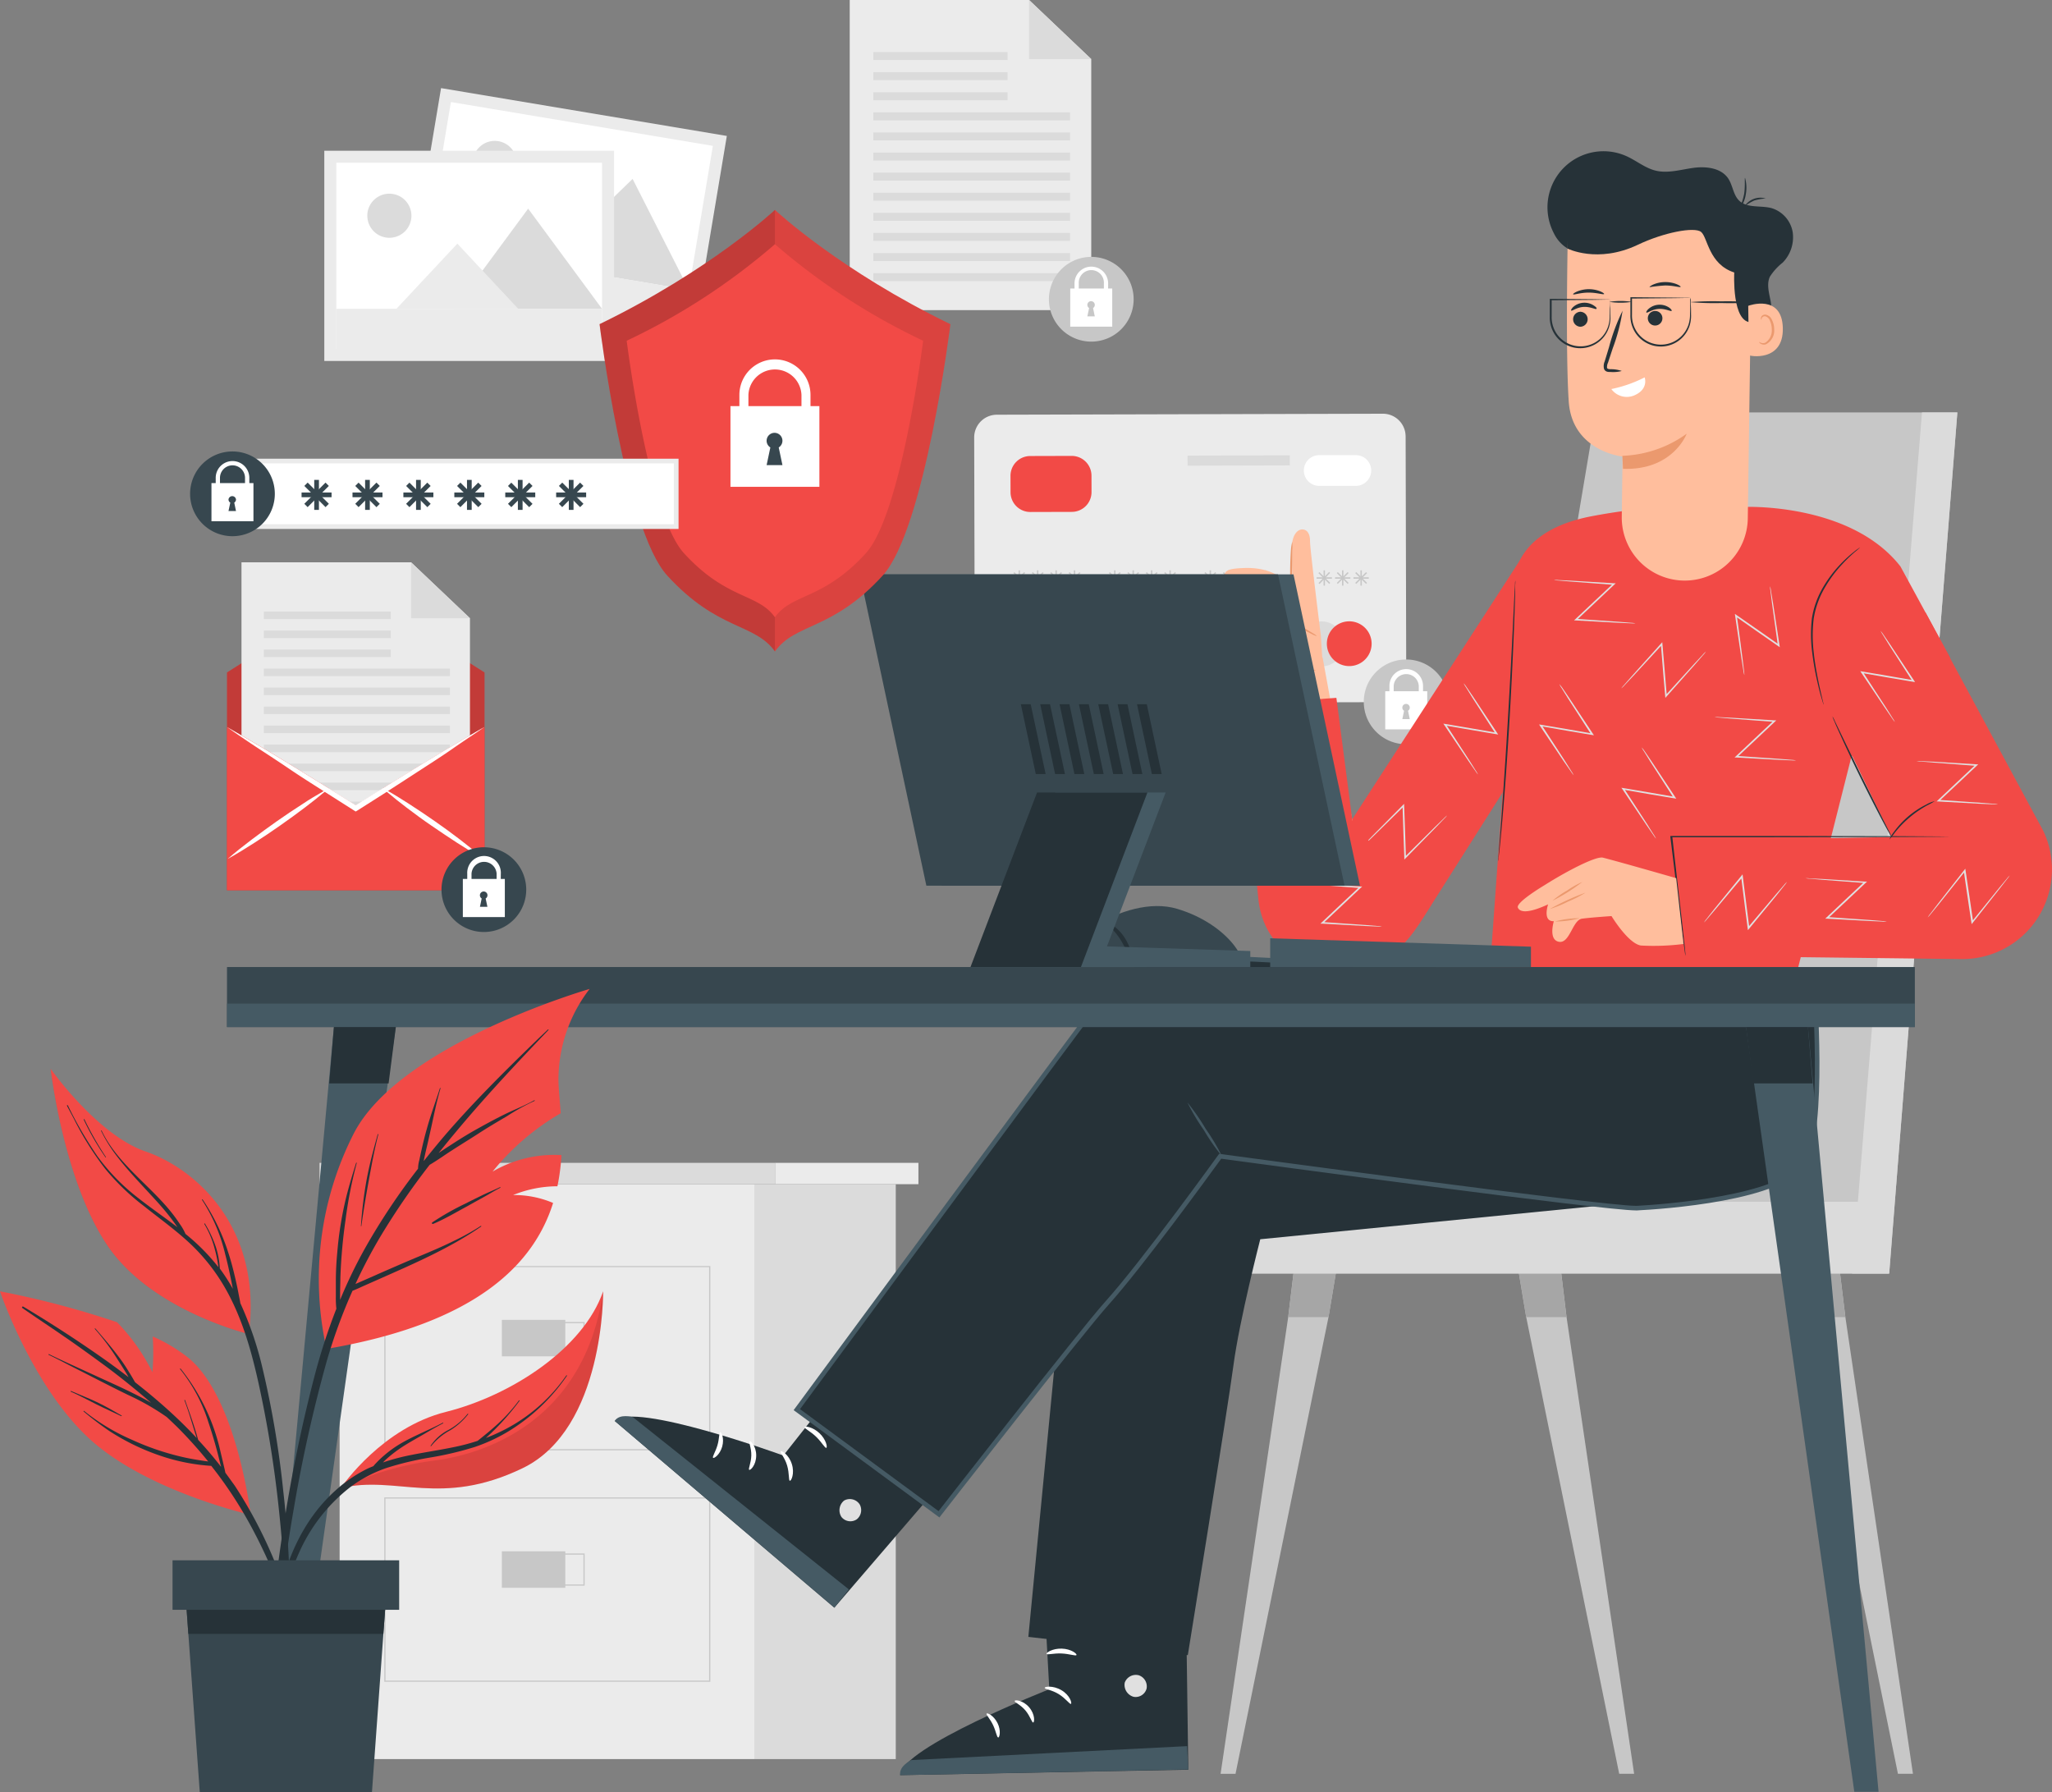 <svg xmlns="http://www.w3.org/2000/svg" xmlns:xlink="http://www.w3.org/1999/xlink" id="Group_42020" data-name="Group 42020" width="288.53" height="252" viewBox="0 0 288.53 252"><rect x="0" y="0" width="288.53" height="252" fill="#808080" stroke="none"/><defs><clipPath id="clip-path"><rect id="Rectangle_40247" data-name="Rectangle 40247" width="288.53" height="252" fill="none"></rect></clipPath><clipPath id="clip-path-3"><rect id="Rectangle_40200" data-name="Rectangle 40200" width="24.663" height="62.082" fill="none"></rect></clipPath><clipPath id="clip-path-4"><rect id="Rectangle_40201" data-name="Rectangle 40201" width="24.67" height="62.069" fill="none"></rect></clipPath><clipPath id="clip-path-5"><rect id="Rectangle_40203" data-name="Rectangle 40203" width="36.207" height="42.118" fill="none"></rect></clipPath><clipPath id="clip-path-6"><rect id="Rectangle_40243" data-name="Rectangle 40243" width="27.847" height="37.18" fill="none"></rect></clipPath><clipPath id="clip-path-7"><rect id="Rectangle_40244" data-name="Rectangle 40244" width="36.883" height="27.716" fill="none"></rect></clipPath></defs><g id="Group_42019" data-name="Group 42019" clip-path="url(#clip-path)"><path id="Path_30014" data-name="Path 30014" d="M160.7,145.265l-1.927,11.57-13.073,64.2h-2.1l9.505-64.2,1.4-11.57Z" transform="translate(28.026 28.351)" fill="#c7c7c7"></path><path id="Path_30015" data-name="Path 30015" d="M152.954,145.265h6.2l-1.927,11.57h-5.672Z" transform="translate(29.578 28.351)" fill="#a6a6a6"></path><path id="Path_30016" data-name="Path 30016" d="M195.045,221.035h-2.1l-13.073-64.2-1.927-11.57h6.2l1.4,11.57Z" transform="translate(34.728 28.351)" fill="#c7c7c7"></path><path id="Path_30017" data-name="Path 30017" d="M184.137,145.265l1.4,11.57h-5.672l-1.927-11.57Z" transform="translate(34.728 28.351)" fill="#a6a6a6"></path><path id="Path_30018" data-name="Path 30018" d="M227.85,221.035h-2.112l-13.066-64.2-1.934-11.57h6.2l1.41,11.57Z" transform="translate(41.13 28.351)" fill="#c7c7c7"></path><path id="Path_30019" data-name="Path 30019" d="M218.345,156.835h-5.672l-1.934-11.57h6.2Z" transform="translate(41.129 28.351)" fill="#a6a6a6"></path><path id="Path_30020" data-name="Path 30020" d="M237.9,169.581H142.125V159.494h35.849L196.647,48.516h50.835Z" transform="translate(27.738 9.469)" fill="#c7c7c7"></path><path id="Path_30021" data-name="Path 30021" d="M237.488,141.371H142.125v10.087h95.721Z" transform="translate(27.738 27.591)" fill="#dbdbdb"></path><path id="Path_30022" data-name="Path 30022" d="M223.112,169.581h-5.223l9.836-121.066H232.7Z" transform="translate(42.525 9.469)" fill="#dbdbdb"></path><path id="Path_30023" data-name="Path 30023" d="M99.967,0V43.6h33.963V8.307L125.187,0Z" transform="translate(19.51 0)" fill="#ebebeb"></path><path id="Path_30024" data-name="Path 30024" d="M121.068,0V8.307h8.744Z" transform="translate(23.629 0)" fill="#dbdbdb"></path><rect id="Rectangle_40111" data-name="Rectangle 40111" width="18.884" height="1.119" transform="translate(122.794 7.32)" fill="#dbdbdb"></rect><rect id="Rectangle_40112" data-name="Rectangle 40112" width="18.884" height="1.119" transform="translate(122.794 10.147)" fill="#dbdbdb"></rect><rect id="Rectangle_40113" data-name="Rectangle 40113" width="18.884" height="1.119" transform="translate(122.794 12.975)" fill="#dbdbdb"></rect><rect id="Rectangle_40114" data-name="Rectangle 40114" width="27.668" height="1.119" transform="translate(122.794 15.8)" fill="#dbdbdb"></rect><rect id="Rectangle_40115" data-name="Rectangle 40115" width="27.668" height="1.119" transform="translate(122.794 18.627)" fill="#dbdbdb"></rect><rect id="Rectangle_40116" data-name="Rectangle 40116" width="27.668" height="1.119" transform="translate(122.794 21.446)" fill="#dbdbdb"></rect><rect id="Rectangle_40117" data-name="Rectangle 40117" width="27.668" height="1.119" transform="translate(122.794 24.273)" fill="#dbdbdb"></rect><rect id="Rectangle_40118" data-name="Rectangle 40118" width="27.668" height="1.119" transform="translate(122.794 27.099)" fill="#dbdbdb"></rect><rect id="Rectangle_40119" data-name="Rectangle 40119" width="27.668" height="1.119" transform="translate(122.794 29.926)" fill="#dbdbdb"></rect><rect id="Rectangle_40120" data-name="Rectangle 40120" width="27.668" height="1.119" transform="translate(122.794 32.752)" fill="#dbdbdb"></rect><rect id="Rectangle_40121" data-name="Rectangle 40121" width="27.668" height="1.119" transform="translate(122.794 35.578)" fill="#dbdbdb"></rect><rect id="Rectangle_40122" data-name="Rectangle 40122" width="27.668" height="1.119" transform="translate(122.794 38.404)" fill="#dbdbdb"></rect><g id="Group_42018" data-name="Group 42018"><g id="Group_42017" data-name="Group 42017" clip-path="url(#clip-path)"><path id="Path_30025" data-name="Path 30025" d="M127.069,30.677a5.957,5.957,0,1,1-3.207,7.791,5.958,5.958,0,0,1,3.207-7.791" transform="translate(24.084 5.897)" fill="#c7c7c7"></path><rect id="Rectangle_40123" data-name="Rectangle 40123" width="5.904" height="5.362" transform="translate(150.488 40.563)" fill="#fff"></rect><path id="Path_30026" data-name="Path 30026" d="M131.132,36.1h-.589v-2.37a1.767,1.767,0,0,0-3.528-.216,1.635,1.635,0,0,0,0,.216v2.39h-.6v-2.39a2.363,2.363,0,0,1,4.727,0Z" transform="translate(24.672 6.121)" fill="#fff"></path><path id="Path_30027" data-name="Path 30027" d="M128.726,36.395l.245,1.171h-1.046l.245-1.171a.53.53,0,0,1-.245-.443.523.523,0,0,1,1.046,0,.53.53,0,0,1-.245.443" transform="translate(24.967 6.915)" fill="#c7c7c7"></path><path id="Path_30028" data-name="Path 30028" d="M175.276,51.849l.086,33.924a3.435,3.435,0,0,1-3.422,3.448l-53.8.14a3.436,3.436,0,0,1-3.442-3.429l-.086-33.924a3.192,3.192,0,0,1,3.178-3.2h.006l54.277-.139a3.19,3.19,0,0,1,3.2,3.177v.007" transform="translate(22.368 9.498)" fill="#ebebeb"></path><path id="Path_30029" data-name="Path 30029" d="M159.145,76.251a3.158,3.158,0,1,1-3.164-3.15,3.157,3.157,0,0,1,3.164,3.15" transform="translate(29.828 14.267)" fill="#dbdbdb"></path><path id="Path_30030" data-name="Path 30030" d="M162.4,76.24a3.147,3.147,0,1,1,0-.007v.007" transform="translate(30.463 14.265)" fill="#f24a46"></path><path id="Path_30031" data-name="Path 30031" d="M121.658,53.646l5.825-.016A2.781,2.781,0,0,1,130.27,56.4l.006,2.31A2.779,2.779,0,0,1,127.5,61.5l-5.825.016a2.78,2.78,0,0,1-2.787-2.773l-.006-2.31a2.78,2.78,0,0,1,2.773-2.787" transform="translate(23.203 10.467)" fill="#f24a46"></path><path id="Path_30032" data-name="Path 30032" d="M160.709,57.861h-5.15a2.158,2.158,0,0,1-2.164-2.151V55.7a2.151,2.151,0,0,1,2.145-2.158H160.7a2.152,2.152,0,0,1,2.164,2.138V55.7A2.158,2.158,0,0,1,160.709,57.861Z" transform="translate(29.938 10.45)" fill="#fff"></path><rect id="Rectangle_40124" data-name="Rectangle 40124" width="28.807" height="1.416" transform="matrix(1, -0.003, 0.003, 1, 142.142, 87.796)" fill="#dbdbdb"></rect><rect id="Rectangle_40125" data-name="Rectangle 40125" width="20.394" height="1.417" transform="translate(142.157 90.947) rotate(-0.151)" fill="#dbdbdb"></rect><rect id="Rectangle_40126" data-name="Rectangle 40126" width="14.371" height="1.416" transform="translate(166.982 64.054) rotate(-0.148)" fill="#dbdbdb"></rect><rect id="Rectangle_40127" data-name="Rectangle 40127" width="0.198" height="2.151" transform="translate(143.221 80.185)" fill="#c7c7c7"></rect><rect id="Rectangle_40128" data-name="Rectangle 40128" width="2.151" height="0.198" transform="translate(142.241 81.165)" fill="#c7c7c7"></rect><rect id="Rectangle_40129" data-name="Rectangle 40129" width="2.158" height="0.198" transform="translate(142.485 81.953) rotate(-45)" fill="#c7c7c7"></rect><rect id="Rectangle_40130" data-name="Rectangle 40130" width="0.198" height="2.158" transform="translate(142.492 80.575) rotate(-44.998)" fill="#c7c7c7"></rect><rect id="Rectangle_40131" data-name="Rectangle 40131" width="0.198" height="2.151" transform="translate(145.809 80.185)" fill="#c7c7c7"></rect><rect id="Rectangle_40132" data-name="Rectangle 40132" width="2.151" height="0.198" transform="translate(144.835 81.165)" fill="#c7c7c7"></rect><rect id="Rectangle_40133" data-name="Rectangle 40133" width="2.151" height="0.198" transform="translate(145.081 81.952) rotate(-45)" fill="#c7c7c7"></rect><rect id="Rectangle_40134" data-name="Rectangle 40134" width="0.198" height="2.151" transform="matrix(0.71, -0.704, 0.704, 0.71, 145.079, 80.563)" fill="#c7c7c7"></rect><rect id="Rectangle_40135" data-name="Rectangle 40135" width="0.198" height="2.151" transform="translate(148.404 80.185)" fill="#c7c7c7"></rect><rect id="Rectangle_40136" data-name="Rectangle 40136" width="2.151" height="0.198" transform="translate(147.424 81.165)" fill="#c7c7c7"></rect><rect id="Rectangle_40137" data-name="Rectangle 40137" width="2.155" height="0.198" transform="translate(147.669 81.953) rotate(-45.002)" fill="#c7c7c7"></rect><rect id="Rectangle_40138" data-name="Rectangle 40138" width="0.199" height="2.156" transform="matrix(0.707, -0.707, 0.707, 0.707, 147.669, 80.569)" fill="#c7c7c7"></rect><rect id="Rectangle_40139" data-name="Rectangle 40139" width="0.198" height="2.151" transform="translate(150.992 80.185)" fill="#c7c7c7"></rect><rect id="Rectangle_40140" data-name="Rectangle 40140" width="2.151" height="0.198" transform="translate(150.019 81.165)" fill="#c7c7c7"></rect><rect id="Rectangle_40141" data-name="Rectangle 40141" width="2.153" height="0.196" transform="translate(150.264 81.953) rotate(-45.002)" fill="#c7c7c7"></rect><rect id="Rectangle_40142" data-name="Rectangle 40142" width="0.196" height="2.153" transform="matrix(0.707, -0.707, 0.707, 0.707, 150.263, 80.569)" fill="#c7c7c7"></rect><rect id="Rectangle_40143" data-name="Rectangle 40143" width="0.198" height="2.151" transform="translate(156.651 80.185)" fill="#c7c7c7"></rect><rect id="Rectangle_40144" data-name="Rectangle 40144" width="2.151" height="0.198" transform="translate(155.672 81.165)" fill="#c7c7c7"></rect><path id="Path_30033" data-name="Path 30033" d="M130.6,68.958l-.146-.139,1.523-1.523.146.139Z" transform="translate(25.461 13.134)" fill="#c7c7c7"></path><path id="Path_30034" data-name="Path 30034" d="M131.978,68.958l-1.523-1.523.146-.139,1.523,1.523Z" transform="translate(25.461 13.134)" fill="#c7c7c7"></path><rect id="Rectangle_40145" data-name="Rectangle 40145" width="0.198" height="2.151" transform="translate(159.239 80.185)" fill="#c7c7c7"></rect><rect id="Rectangle_40146" data-name="Rectangle 40146" width="2.151" height="0.198" transform="translate(158.267 81.165)" fill="#c7c7c7"></rect><rect id="Rectangle_40147" data-name="Rectangle 40147" width="2.153" height="0.196" transform="matrix(0.707, -0.707, 0.707, 0.707, 158.511, 81.953)" fill="#c7c7c7"></rect><rect id="Rectangle_40148" data-name="Rectangle 40148" width="0.196" height="2.153" transform="matrix(0.707, -0.707, 0.707, 0.707, 158.511, 80.569)" fill="#c7c7c7"></rect><rect id="Rectangle_40149" data-name="Rectangle 40149" width="0.198" height="2.151" transform="translate(161.834 80.185)" fill="#c7c7c7"></rect><rect id="Rectangle_40150" data-name="Rectangle 40150" width="2.151" height="0.198" transform="translate(160.854 81.165)" fill="#c7c7c7"></rect><path id="Path_30035" data-name="Path 30035" d="M134.938,68.958l-.146-.139,1.523-1.523.146.139Z" transform="translate(26.307 13.134)" fill="#c7c7c7"></path><path id="Path_30036" data-name="Path 30036" d="M136.315,68.958l-1.523-1.523.146-.139,1.523,1.523Z" transform="translate(26.307 13.134)" fill="#c7c7c7"></path><rect id="Rectangle_40151" data-name="Rectangle 40151" width="0.198" height="2.151" transform="translate(164.429 80.185)" fill="#c7c7c7"></rect><rect id="Rectangle_40152" data-name="Rectangle 40152" width="2.151" height="0.198" transform="translate(163.449 81.165)" fill="#c7c7c7"></rect><rect id="Rectangle_40153" data-name="Rectangle 40153" width="2.153" height="0.196" transform="matrix(0.707, -0.707, 0.707, 0.707, 163.694, 81.953)" fill="#c7c7c7"></rect><rect id="Rectangle_40154" data-name="Rectangle 40154" width="0.196" height="2.153" transform="matrix(0.707, -0.707, 0.707, 0.707, 163.694, 80.569)" fill="#c7c7c7"></rect><rect id="Rectangle_40155" data-name="Rectangle 40155" width="0.198" height="2.151" transform="translate(170.082 80.185)" fill="#c7c7c7"></rect><rect id="Rectangle_40156" data-name="Rectangle 40156" width="2.151" height="0.198" transform="translate(169.108 81.165)" fill="#c7c7c7"></rect><rect id="Rectangle_40157" data-name="Rectangle 40157" width="2.153" height="0.196" transform="matrix(0.707, -0.707, 0.707, 0.707, 169.354, 81.953)" fill="#c7c7c7"></rect><rect id="Rectangle_40158" data-name="Rectangle 40158" width="0.196" height="2.153" transform="matrix(0.707, -0.707, 0.707, 0.707, 169.353, 80.569)" fill="#c7c7c7"></rect><rect id="Rectangle_40159" data-name="Rectangle 40159" width="0.198" height="2.151" transform="translate(172.677 80.185)" fill="#c7c7c7"></rect><rect id="Rectangle_40160" data-name="Rectangle 40160" width="2.151" height="0.198" transform="translate(171.697 81.165)" fill="#c7c7c7"></rect><rect id="Rectangle_40161" data-name="Rectangle 40161" width="2.155" height="0.198" transform="matrix(0.707, -0.707, 0.707, 0.707, 171.942, 81.953)" fill="#c7c7c7"></rect><rect id="Rectangle_40162" data-name="Rectangle 40162" width="0.199" height="2.156" transform="matrix(0.707, -0.707, 0.707, 0.707, 171.941, 80.569)" fill="#c7c7c7"></rect><rect id="Rectangle_40163" data-name="Rectangle 40163" width="0.198" height="2.151" transform="translate(175.264 80.185)" fill="#c7c7c7"></rect><rect id="Rectangle_40164" data-name="Rectangle 40164" width="2.151" height="0.198" transform="translate(174.291 81.165)" fill="#c7c7c7"></rect><rect id="Rectangle_40165" data-name="Rectangle 40165" width="2.153" height="0.196" transform="matrix(0.707, -0.707, 0.707, 0.707, 174.537, 81.953)" fill="#c7c7c7"></rect><rect id="Rectangle_40166" data-name="Rectangle 40166" width="0.196" height="2.153" transform="matrix(0.707, -0.707, 0.707, 0.707, 174.536, 80.569)" fill="#c7c7c7"></rect><rect id="Rectangle_40167" data-name="Rectangle 40167" width="0.198" height="2.151" transform="translate(177.859 80.185)" fill="#c7c7c7"></rect><rect id="Rectangle_40168" data-name="Rectangle 40168" width="2.151" height="0.198" transform="translate(176.879 81.165)" fill="#c7c7c7"></rect><rect id="Rectangle_40169" data-name="Rectangle 40169" width="2.155" height="0.198" transform="matrix(0.707, -0.707, 0.707, 0.707, 177.125, 81.953)" fill="#c7c7c7"></rect><rect id="Rectangle_40170" data-name="Rectangle 40170" width="0.199" height="2.156" transform="matrix(0.707, -0.707, 0.707, 0.707, 177.124, 80.569)" fill="#c7c7c7"></rect><rect id="Rectangle_40171" data-name="Rectangle 40171" width="0.198" height="2.151" transform="translate(183.512 80.185)" fill="#c7c7c7"></rect><rect id="Rectangle_40172" data-name="Rectangle 40172" width="2.151" height="0.198" transform="translate(182.539 81.165)" fill="#c7c7c7"></rect><rect id="Rectangle_40173" data-name="Rectangle 40173" width="2.153" height="0.196" transform="matrix(0.707, -0.707, 0.707, 0.707, 182.784, 81.953)" fill="#c7c7c7"></rect><rect id="Rectangle_40174" data-name="Rectangle 40174" width="0.196" height="2.153" transform="matrix(0.707, -0.707, 0.707, 0.707, 182.784, 80.569)" fill="#c7c7c7"></rect><rect id="Rectangle_40175" data-name="Rectangle 40175" width="0.198" height="2.151" transform="translate(186.107 80.185)" fill="#c7c7c7"></rect><rect id="Rectangle_40176" data-name="Rectangle 40176" width="2.151" height="0.198" transform="translate(185.127 81.165)" fill="#c7c7c7"></rect><rect id="Rectangle_40177" data-name="Rectangle 40177" width="2.156" height="0.199" transform="translate(185.393 81.974) rotate(-46.447)" fill="#c7c7c7"></rect><rect id="Rectangle_40178" data-name="Rectangle 40178" width="0.198" height="2.155" transform="matrix(0.706, -0.708, 0.708, 0.706, 185.374, 80.571)" fill="#c7c7c7"></rect><rect id="Rectangle_40179" data-name="Rectangle 40179" width="0.198" height="2.151" transform="translate(188.701 80.185)" fill="#c7c7c7"></rect><rect id="Rectangle_40180" data-name="Rectangle 40180" width="2.151" height="0.198" transform="translate(187.721 81.165)" fill="#c7c7c7"></rect><rect id="Rectangle_40181" data-name="Rectangle 40181" width="2.153" height="0.196" transform="matrix(0.707, -0.707, 0.707, 0.707, 187.967, 81.953)" fill="#c7c7c7"></rect><rect id="Rectangle_40182" data-name="Rectangle 40182" width="0.196" height="2.153" transform="matrix(0.707, -0.707, 0.707, 0.707, 187.966, 80.569)" fill="#c7c7c7"></rect><rect id="Rectangle_40183" data-name="Rectangle 40183" width="0.198" height="2.151" transform="translate(191.289 80.185)" fill="#c7c7c7"></rect><rect id="Rectangle_40184" data-name="Rectangle 40184" width="2.151" height="0.198" transform="translate(190.31 81.165)" fill="#c7c7c7"></rect><path id="Path_30037" data-name="Path 30037" d="M159.583,68.958l-.146-.139L160.96,67.3l.146.139Z" transform="translate(31.117 13.134)" fill="#c7c7c7"></path><path id="Path_30038" data-name="Path 30038" d="M160.96,68.958l-1.523-1.523.146-.139,1.523,1.523Z" transform="translate(31.117 13.134)" fill="#c7c7c7"></path><path id="Path_30039" data-name="Path 30039" d="M160.523,82.582a5.958,5.958,0,1,1,4.923,6.836,5.957,5.957,0,0,1-4.923-6.836" transform="translate(31.314 15.141)" fill="#c7c7c7"></path><rect id="Rectangle_40185" data-name="Rectangle 40185" width="5.904" height="5.362" transform="translate(194.778 97.184)" fill="#fff"></rect><path id="Path_30040" data-name="Path 30040" d="M168.19,83.475h-.6v-2.4a1.767,1.767,0,0,0-3.528,0v2.4h-.6v-2.4a2.363,2.363,0,1,1,4.726,0Z" transform="translate(31.903 15.363)" fill="#fff"></path><path id="Path_30041" data-name="Path 30041" d="M165.783,83.77l.245,1.171h-1.046l.245-1.171a.53.53,0,0,1-.245-.443.523.523,0,0,1,1.046,0,.53.53,0,0,1-.245.443" transform="translate(32.199 16.161)" fill="#c7c7c7"></path><rect id="Rectangle_40186" data-name="Rectangle 40186" width="29.555" height="40.741" transform="translate(57.139 41.538) rotate(-80.5)" fill="#ebebeb"></rect><rect id="Rectangle_40187" data-name="Rectangle 40187" width="26.166" height="37.359" transform="matrix(0.165, -0.986, 0.986, 0.165, 59.084, 40.145)" fill="#fff"></rect><path id="Path_30042" data-name="Path 30042" d="M55.662,19.158a3.091,3.091,0,1,0,3.562-2.542,3.091,3.091,0,0,0-3.562,2.542" transform="translate(10.855 3.235)" fill="#dbdbdb"></path><path id="Path_30043" data-name="Path 30043" d="M63.907,33.218,84.4,36.653,76.477,21.046Z" transform="translate(12.473 4.107)" fill="#dbdbdb"></path><path id="Path_30044" data-name="Path 30044" d="M57.189,31.357,74.1,34.19,67.158,23.732Z" transform="translate(11.161 4.632)" fill="#ebebeb"></path><rect id="Rectangle_40188" data-name="Rectangle 40188" width="5.64" height="37.359" transform="translate(59.096 40.142) rotate(-80.5)" fill="#ebebeb"></rect><rect id="Rectangle_40189" data-name="Rectangle 40189" width="40.741" height="29.555" transform="translate(45.6 21.194)" fill="#ebebeb"></rect><rect id="Rectangle_40190" data-name="Rectangle 40190" width="37.359" height="26.166" transform="translate(47.288 22.883)" fill="#fff"></rect><path id="Path_30045" data-name="Path 30045" d="M43.216,25.876a3.1,3.1,0,1,0,3.1-3.091h-.006a3.1,3.1,0,0,0-3.1,3.091" transform="translate(8.434 4.447)" fill="#dbdbdb"></path><path id="Path_30046" data-name="Path 30046" d="M53.445,38.632H74.223L63.831,24.545Z" transform="translate(10.431 4.79)" fill="#dbdbdb"></path><path id="Path_30047" data-name="Path 30047" d="M46.627,37.835H63.784l-8.578-9.174Z" transform="translate(9.1 5.594)" fill="#ebebeb"></path><rect id="Rectangle_40191" data-name="Rectangle 40191" width="37.359" height="5.64" transform="translate(47.288 43.416)" fill="#ebebeb"></rect><rect id="Rectangle_40192" data-name="Rectangle 40192" width="58.408" height="80.828" transform="translate(47.754 166.488)" fill="#ebebeb"></rect><rect id="Rectangle_40193" data-name="Rectangle 40193" width="64.068" height="2.999" transform="translate(44.928 163.489)" fill="#dbdbdb"></rect><rect id="Rectangle_40194" data-name="Rectangle 40194" width="20.149" height="2.999" transform="translate(108.989 163.489)" fill="#ebebeb"></rect><rect id="Rectangle_40195" data-name="Rectangle 40195" width="19.792" height="80.828" transform="translate(106.162 166.488)" fill="#dbdbdb"></rect><path id="Path_30048" data-name="Path 30048" d="M91.057,174.84H45.212V148.932H91.057Zm-45.673-.165h45.5v-25.59H45.377Z" transform="translate(8.824 29.067)" fill="#c7c7c7"></path><rect id="Rectangle_40196" data-name="Rectangle 40196" width="8.923" height="5.13" transform="translate(70.564 185.564)" fill="#c7c7c7"></rect><path id="Path_30049" data-name="Path 30049" d="M70.267,160.038H61.179v-4.521h9.088Zm-8.923-.166H70.1v-4.19H61.344Z" transform="translate(11.94 30.352)" fill="#c7c7c7"></path><path id="Path_30050" data-name="Path 30050" d="M91.057,202.068H45.212V176.147H91.057ZM45.384,201.9h45.5v-25.59H45.377Z" transform="translate(8.824 34.378)" fill="#c7c7c7"></path><rect id="Rectangle_40197" data-name="Rectangle 40197" width="8.923" height="5.13" transform="translate(70.564 218.105)" fill="#c7c7c7"></rect><path id="Path_30051" data-name="Path 30051" d="M70.267,187.264H61.179v-4.521h9.088Zm-8.923-.165H70.1v-4.19H61.344Z" transform="translate(11.94 35.666)" fill="#c7c7c7"></path><path id="Path_30052" data-name="Path 30052" d="M226.116,94.8,240,80.854,233.019,68.03c-6.981-8.941-21.764-8.366-21.764-8.366A84.757,84.757,0,0,0,189.458,61c-11.743,2.3-10.795,10.055-10.795,10.055L177.09,99.836l-1.85,25.678,43.093.105,7.783-30.8" transform="translate(34.201 11.606)" fill="#f24a46"></path><path id="Path_30053" data-name="Path 30053" d="M198.689,120.32l38.788.46A12.607,12.607,0,0,0,249.025,102.8L232.44,72.039,217.331,82.251l10.307,21.373-31.4.562Z" transform="translate(38.3 14.06)" fill="#f24a46"></path><path id="Path_30054" data-name="Path 30054" d="M184.334,65.239l-31.125,48.055,18.158,1.187s10.846-17.087,10.6-16.737c-.433.644,2.364-32.5,2.364-32.5" transform="translate(29.901 12.733)" fill="#f24a46"></path><path id="Path_30055" data-name="Path 30055" d="M214.829,86.5a.833.833,0,0,0-.042-.249c-.045-.184-.1-.414-.165-.7-.142-.6-.355-1.476-.57-2.561s-.46-2.393-.612-3.846a20.037,20.037,0,0,1,0-4.741,12.456,12.456,0,0,1,1.605-4.421,17.86,17.86,0,0,1,2.3-3.113,22.1,22.1,0,0,1,1.886-1.839,9.175,9.175,0,0,0,.727-.635,1.209,1.209,0,0,0-.212.133c-.129.1-.336.231-.575.428a18.588,18.588,0,0,0-1.951,1.78,17.329,17.329,0,0,0-2.374,3.115,12.411,12.411,0,0,0-1.655,4.5,19.825,19.825,0,0,0,.037,4.8,38.586,38.586,0,0,0,.662,3.854c.239,1.09.46,1.96.649,2.558.082.3.155.529.207.685a1.336,1.336,0,0,0,.082.253" transform="translate(41.583 12.569)" fill="#263238"></path><path id="Path_30056" data-name="Path 30056" d="M215.588,84.281a3.907,3.907,0,0,0,.267.694c.184.46.46,1.077.814,1.839.7,1.56,1.7,3.7,2.852,6.049s2.236,4.448,3.04,5.979c.405.754.736,1.38.97,1.78a4.808,4.808,0,0,0,.386.639,4.553,4.553,0,0,0-.3-.68c-.234-.46-.538-1.077-.919-1.817l-2.976-5.979c-1.127-2.332-2.152-4.439-2.916-6.016-.359-.741-.653-1.357-.883-1.839a4.362,4.362,0,0,0-.331-.649" transform="translate(42.076 16.449)" fill="#263238"></path><path id="Path_30057" data-name="Path 30057" d="M198.635,115.187v-.318c-.023-.22-.055-.528-.092-.919-.092-.819-.221-1.983-.381-3.45-.341-2.975-.828-7.161-1.38-12.1l-.11.12h11.457l20.013-.032,6.071-.037,1.651-.023h.58a.606.606,0,0,0-.147,0h-.433l-1.651-.023-6.071-.037L208.1,98.339H196.515v.12c.607,4.931,1.117,9.117,1.486,12.088.184,1.463.336,2.626.46,3.444.049.387.09.693.124.92l.036.234c0,.014.01.042.014.042" transform="translate(38.353 19.193)" fill="#263238"></path><path id="Path_30058" data-name="Path 30058" d="M222.284,99.63a10.084,10.084,0,0,0,.773-.97,15.087,15.087,0,0,1,4.517-3.813,11.837,11.837,0,0,0,1.085-.6,4.294,4.294,0,0,0-1.164.46,12.468,12.468,0,0,0-4.572,3.859,4.448,4.448,0,0,0-.639,1.063" transform="translate(43.383 18.394)" fill="#263238"></path><path id="Path_30059" data-name="Path 30059" d="M176.249,107.74a2.272,2.272,0,0,0,.065-.4c.032-.281.073-.662.129-1.145.105-.993.247-2.433.4-4.213.318-3.565.681-8.5,1-13.942s.547-10.386.676-13.96c.065-1.789.11-3.22.129-4.236,0-.483,0-.865.023-1.15a3.72,3.72,0,0,0,0-.4,2.358,2.358,0,0,0-.042.4c0,.281-.036.667-.063,1.15-.051,1.021-.12,2.461-.208,4.227-.17,3.572-.423,8.5-.745,13.955s-.662,10.372-.92,13.94c-.137,1.762-.249,3.22-.326,4.223-.037.46-.065.865-.087,1.145a2.307,2.307,0,0,0-.032.405" transform="translate(34.398 13.329)" fill="#263238"></path><path id="Path_30060" data-name="Path 30060" d="M205.438,81.46a4.611,4.611,0,0,0-.05-.63c-.056-.437-.124-1.022-.212-1.739-.2-1.518-.46-3.6-.8-6.007l-.174.11,2.976,2.084,3.026,2.106.216.152-.037-.262c-.368-2.387-.681-4.448-.92-5.979-.12-.7-.212-1.284-.284-1.715a3.548,3.548,0,0,0-.129-.612,3.542,3.542,0,0,0,.055.625c.055.433.124,1.012.216,1.725.207,1.508.5,3.574.828,5.979l.174-.11L207.3,75.072,204.32,73l-.216-.152.037.262c.354,2.4.662,4.481.883,5.979.115.714.207,1.3.276,1.729a3.6,3.6,0,0,0,.137.644" transform="translate(39.835 13.46)" fill="#e0e0e0"></path><path id="Path_30061" data-name="Path 30061" d="M190.735,82.04a3.616,3.616,0,0,0,.46-.437c.3-.321.7-.749,1.2-1.274l4.108-4.452-.2-.069c.1,1.127.2,2.351.3,3.62s.216,2.53.313,3.68l.023.267.176-.2,4-4.508,1.14-1.316a3.021,3.021,0,0,0,.387-.491,3.8,3.8,0,0,0-.46.46L201,78.59l-4.056,4.447.2.069c-.1-1.145-.2-2.387-.308-3.68s-.212-2.493-.308-3.62l-.023-.262-.175.194-4.048,4.512-1.155,1.319a3.914,3.914,0,0,0-.386.47" transform="translate(37.225 14.744)" fill="#e0e0e0"></path><path id="Path_30062" data-name="Path 30062" d="M183.909,80.463a3.188,3.188,0,0,0,.313.552l.919,1.481,3.284,5.1.111-.174-3.57-.617-3.633-.612-.262-.045.123.2,3.358,5,1.011,1.444a4.053,4.053,0,0,0,.378.5,4.163,4.163,0,0,0-.313-.544l-.919-1.471-3.289-5.059-.115.174,3.633.63,3.583.607.262.042-.147-.216-3.352-5.059-.985-1.45a5.1,5.1,0,0,0-.391-.473" transform="translate(35.339 15.704)" fill="#e0e0e0"></path><path id="Path_30063" data-name="Path 30063" d="M193.606,87.921a3.225,3.225,0,0,0,.313.547l.919,1.486,3.28,5.091.116-.174-3.58-.617-3.638-.616-.262-.042.152.216,3.357,5,.99,1.435a3.3,3.3,0,0,0,.376.5,4.792,4.792,0,0,0-.312-.543c-.239-.368-.552-.859-.92-1.466l-3.289-5.06-.115.176,3.633.63,3.583.6.263.045-.148-.22-3.352-5.06c-.405-.6-.736-1.085-.988-1.449a4.278,4.278,0,0,0-.378-.478" transform="translate(37.229 17.159)" fill="#e0e0e0"></path><path id="Path_30064" data-name="Path 30064" d="M172.659,80.378a4.278,4.278,0,0,0,.313.549l.919,1.484,3.28,5.093.116-.176-3.58-.617-3.638-.616-.262-.042.147.216,3.362,5c.405.588.736,1.071.99,1.429a3.1,3.1,0,0,0,.376.5,4.585,4.585,0,0,0-.317-.543l-.92-1.466-3.289-5.06-.115.177,3.633.624,3.583.607.258.047-.142-.221-3.354-5.059-.988-1.449a3.085,3.085,0,0,0-.373-.479" transform="translate(33.141 15.687)" fill="#e0e0e0"></path><path id="Path_30065" data-name="Path 30065" d="M160.109,100.764a3.868,3.868,0,0,0,.46-.412l1.26-1.215,4.329-4.242-.194-.078c.037,1.132.074,2.354.115,3.63s.092,2.54.134,3.68v.267l.189-.189,4.213-4.3,1.2-1.254a4.074,4.074,0,0,0,.414-.46,3.854,3.854,0,0,0-.459.414l-1.251,1.21-4.278,4.24.2.079c-.037-1.15-.078-2.392-.12-3.681s-.092-2.5-.133-3.629V94.56l-.184.184-4.264,4.305-1.219,1.26a3.823,3.823,0,0,0-.414.455" transform="translate(31.248 18.455)" fill="#e0e0e0"></path><path id="Path_30066" data-name="Path 30066" d="M221.707,74.2a4.071,4.071,0,0,0,.313.547l.919,1.486,3.28,5.1.116-.174-3.58-.621-3.638-.612-.262-.045.147.221,3.362,4.995.985,1.435a3.712,3.712,0,0,0,.376.5,3.5,3.5,0,0,0-.312-.538l-.92-1.471c-.832-1.274-1.973-3.023-3.289-5.06l-.115.176,3.633.63,3.583.607.258.041-.142-.215c-1.348-2.025-2.507-3.772-3.354-5.06l-.988-1.449a3.85,3.85,0,0,0-.373-.483" transform="translate(42.714 14.481)" fill="#e0e0e0"></path><path id="Path_30067" data-name="Path 30067" d="M238.344,103.129a3.354,3.354,0,0,0-.423.46l-1.122,1.347-3.813,4.705.2.056c-.166-1.119-.341-2.333-.529-3.6s-.372-2.511-.543-3.648l-.037-.262-.165.212-3.707,4.747-1.053,1.379a3.664,3.664,0,0,0-.359.51,4.131,4.131,0,0,0,.418-.46l1.1-1.342,3.749-4.7-.2-.05c.165,1.137.344,2.369.533,3.648s.368,2.474.538,3.591l.037.263.166-.207,3.753-4.757,1.072-1.379a4.922,4.922,0,0,0,.381-.52" transform="translate(44.263 19.944)" fill="#e0e0e0"></path><path id="Path_30068" data-name="Path 30068" d="M201.707,84.343a3.927,3.927,0,0,0,.625.082l1.749.152,6.044.46-.074-.194-2.65,2.485-2.681,2.529-.194.184h.267l6.012.331,1.739.074a3.639,3.639,0,0,0,.625,0,4.336,4.336,0,0,0-.62-.079l-1.734-.137-6.007-.414.069.192,2.69-2.521L210.207,85l.194-.183h-.263l-6.049-.365-1.747-.087a4.324,4.324,0,0,0-.635-.018" transform="translate(39.367 16.46)" fill="#e0e0e0"></path><path id="Path_30069" data-name="Path 30069" d="M212.14,103.911a5.249,5.249,0,0,0-.433.46l-1.145,1.324-3.914,4.628.2.055c-.142-1.122-.3-2.337-.46-3.6s-.326-2.521-.459-3.657l-.037-.267-.166.207-3.808,4.668-1.082,1.38a4.465,4.465,0,0,0-.367.506,3.8,3.8,0,0,0,.427-.46l1.132-1.319,3.864-4.6-.2-.06c.143,1.141.3,2.374.46,3.657s.323,2.484.46,3.606l.037.262.165-.2,3.85-4.683,1.095-1.379a3.243,3.243,0,0,0,.378-.525" transform="translate(39.126 20.074)" fill="#e0e0e0"></path><path id="Path_30070" data-name="Path 30070" d="M225.478,89.516a3.669,3.669,0,0,0,.625.082l1.744.147,6.044.46-.069-.2L231.167,92.5l-2.681,2.529-.194.184h.267l6.012.331,1.739.074a3.733,3.733,0,0,0,.612,0,3.508,3.508,0,0,0-.621-.078l-1.734-.139-6.007-.418.069.2,2.69-2.521,2.645-2.492.189-.184h-.262l-6.049-.368-1.747-.082a4.089,4.089,0,0,0-.617-.014" transform="translate(44.006 17.47)" fill="#e0e0e0"></path><path id="Path_30071" data-name="Path 30071" d="M212.382,103.3a3.664,3.664,0,0,0,.625.078l1.749.152,6.044.46-.074-.2-2.65,2.488-2.681,2.529L215.2,109h.262l6.016.327,1.739.078a3.639,3.639,0,0,0,.625,0,3.508,3.508,0,0,0-.62-.078l-1.734-.139-6.007-.418.069.2,2.69-2.521,2.64-2.484.194-.179h-.263l-6.049-.368-1.752-.082a3.465,3.465,0,0,0-.63-.027" transform="translate(41.45 20.161)" fill="#e0e0e0"></path><path id="Path_30072" data-name="Path 30072" d="M182.822,68.222a3.927,3.927,0,0,0,.625.082l1.749.147,6.039.46-.069-.192-2.65,2.484-2.681,2.529-.194.184h.262l6.016.331,1.739.074a3.639,3.639,0,0,0,.625,0,3.509,3.509,0,0,0-.62-.078l-1.734-.139-6.012-.414.074.192,2.681-2.516,2.64-2.493.194-.183h-.263l-6.048-.368-1.752-.084a4.154,4.154,0,0,0-.621-.018" transform="translate(35.681 13.314)" fill="#e0e0e0"></path><path id="Path_30073" data-name="Path 30073" d="M200.838,103.778s-7.736-2.23-10.3-2.884c-1-.253-5.271,2-8.224,3.877,0,0-4.066,2.411-3.738,3.15.363.819,1.839.654,4.254-.459,0,0-.837,2.424.806,2.369,0,0-.814,2.621.722,2.892s1.9-3.073,3.247-3.252,4.14-.363,4.14-.363,2.332,3.864,4.139,4.14a33.262,33.262,0,0,0,5.979-.216Z" transform="translate(34.849 19.687)" fill="#ffbe9d"></path><path id="Path_30074" data-name="Path 30074" d="M186.836,103.75a13.172,13.172,0,0,0-2.162,1.219,12.837,12.837,0,0,0-2.033,1.426,25.29,25.29,0,0,0,4.2-2.645" transform="translate(35.646 20.249)" fill="#eb996e"></path><path id="Path_30075" data-name="Path 30075" d="M187.352,105.008a34.436,34.436,0,0,0-5.022,2.3,16.169,16.169,0,0,0,2.566-1.048,15.772,15.772,0,0,0,2.456-1.251" transform="translate(35.585 20.494)" fill="#eb996e"></path><path id="Path_30076" data-name="Path 30076" d="M186.4,108.014a12.858,12.858,0,0,0-3.459.46,12.954,12.954,0,0,0,3.459-.46" transform="translate(35.705 21.081)" fill="#eb996e"></path><path id="Path_30077" data-name="Path 30077" d="M210.223,40.159a1.586,1.586,0,0,0,2.24,1.876c1.049-.528,1.182-1.978.975-3.133s-.6-2.392-.115-3.462a7.929,7.929,0,0,1,1.8-1.983,5.087,5.087,0,0,0,1.413-4.3,4.275,4.275,0,0,0-2.934-3.358c-1.542-.428-3.441.047-4.6-1.071-.832-.81-.883-2.13-1.527-3.1-1-1.5-3.109-1.739-4.893-1.5s-3.6.819-5.345.381c-1.458-.363-2.654-1.379-4.024-2.005a7.879,7.879,0,0,0-10.257,10.819,5.051,5.051,0,0,0,2.442,2.414" transform="translate(35.532 3.473)" fill="#263238"></path><path id="Path_30078" data-name="Path 30078" d="M200.9,76.63h0a8.863,8.863,0,0,1-8.845-8.881c0-.035,0-.071,0-.106l.115-8.453s-7.1-.714-7.571-7.751-.133-23.278-.133-23.278a24.528,24.528,0,0,1,24.754,1.734l1.085.749-.529,37.229A8.862,8.862,0,0,1,200.9,76.63" transform="translate(35.979 4.997)" fill="#ffbe9d"></path><path id="Path_30079" data-name="Path 30079" d="M186.181,38.774a1.053,1.053,0,0,0,0-2.093.34.34,0,0,0-.17,0,1.053,1.053,0,0,0,0,2.093.506.506,0,0,0,.17,0" transform="translate(36.121 7.157)" fill="#263238"></path><path id="Path_30080" data-name="Path 30080" d="M184.85,36.71c.115.12.777-.46,1.747-.51s1.7.4,1.8.276-.069-.271-.391-.488a2.388,2.388,0,0,0-2.834.189c-.289.257-.381.506-.321.533" transform="translate(36.073 6.95)" fill="#263238"></path><path id="Path_30081" data-name="Path 30081" d="M194.305,36.76a1.026,1.026,0,1,0,1.427.259v0a1.026,1.026,0,0,0-1.426-.257" transform="translate(37.836 7.139)" fill="#263238"></path><path id="Path_30082" data-name="Path 30082" d="M193.7,36.944c.12.12.782-.46,1.747-.51s1.7.4,1.8.276c.05-.06-.074-.271-.391-.488a2.388,2.388,0,0,0-2.834.189c-.289.257-.381.483-.326.533" transform="translate(37.801 6.996)" fill="#263238"></path><path id="Path_30083" data-name="Path 30083" d="M191.211,45.02a4.776,4.776,0,0,0-1.587-.249c-.252,0-.46-.06-.483-.192a1.448,1.448,0,0,1,.142-.736c.216-.659.433-1.321.663-2.015a26.316,26.316,0,0,0,1.379-5.271,27.276,27.276,0,0,0-1.9,5.106c-.212.7-.418,1.379-.617,2.023a1.631,1.631,0,0,0-.082,1.063.656.656,0,0,0,.46.381,1.488,1.488,0,0,0,.436.032,4.567,4.567,0,0,0,1.592-.142" transform="translate(36.822 7.135)" fill="#263238"></path><path id="Path_30084" data-name="Path 30084" d="M194.255,44.392a18.18,18.18,0,0,1-4.683,1.642,2.686,2.686,0,0,0,3.22.892c2.075-.887,1.463-2.534,1.463-2.534" transform="translate(36.998 8.664)" fill="#fff"></path><path id="Path_30085" data-name="Path 30085" d="M190.869,54.128a16.4,16.4,0,0,0,9.043-3.109s-1.9,5.185-8.955,4.936Z" transform="translate(37.252 9.957)" fill="#eb996e"></path><path id="Path_30086" data-name="Path 30086" d="M184.431,30.242s4.255,2.162,9.889-.515c3.68-1.757,7.99-2.571,8.918-1.812s1.053,4.53,4.66,5.7c0,0-.391,7.2,2.488,7s1.3-11.394,1.3-11.394l-6.959-3.569-7.64-1.6-7.244.878-5.621,1.421Z" transform="translate(35.954 4.696)" fill="#263238"></path><path id="Path_30087" data-name="Path 30087" d="M205.674,36.03c.115-.06,4.76-1.7,4.867,3.128s-4.757,3.937-4.765,3.8-.1-6.927-.1-6.927" transform="translate(40.141 6.971)" fill="#ffbe9d"></path><path id="Path_30088" data-name="Path 30088" d="M206.96,40.842a1.412,1.412,0,0,0,.229.12.836.836,0,0,0,.631,0,2.067,2.067,0,0,0,.919-1.886,2.848,2.848,0,0,0-.262-1.2.977.977,0,0,0-.649-.63.457.457,0,0,0-.491.244c-.06.133-.029.229-.051.239s-.105-.079-.073-.276a.546.546,0,0,1,.184-.308.637.637,0,0,1,.459-.134,1.186,1.186,0,0,1,.9.727,2.916,2.916,0,0,1,.321,1.339,2.175,2.175,0,0,1-1.177,2.112.923.923,0,0,1-.772-.111c-.166-.115-.166-.225-.166-.234" transform="translate(40.392 7.223)" fill="#eb996e"></path><path id="Path_30089" data-name="Path 30089" d="M208.216,23.363a2.656,2.656,0,0,0-2.981,1.113,7.475,7.475,0,0,1,1.38-.827,7.832,7.832,0,0,1,1.6-.286" transform="translate(40.055 4.539)" fill="#263238"></path><path id="Path_30090" data-name="Path 30090" d="M205.431,20.928c-.087,0,.045,1.017-.12,2.222a9.569,9.569,0,0,1-.676,2.1,2.053,2.053,0,0,0,.405-.529,4.514,4.514,0,0,0,.506-1.536,5.028,5.028,0,0,0-.115-2.259" transform="translate(39.938 4.084)" fill="#263238"></path><path id="Path_30091" data-name="Path 30091" d="M189.43,34.692c.027-.055-.179-.226-.57-.381a4.345,4.345,0,0,0-3.22.032c-.386.165-.594.335-.565.391.06.128.988-.235,2.18-.235s2.12.336,2.175.194" transform="translate(36.12 6.639)" fill="#263238"></path><path id="Path_30092" data-name="Path 30092" d="M198.436,33.853c.027-.055-.179-.221-.57-.381a4.311,4.311,0,0,0-1.615-.29,4.2,4.2,0,0,0-1.615.323c-.386.165-.588.335-.565.394a21.712,21.712,0,0,1,2.185-.239c1.2,0,2.115.323,2.18.194" transform="translate(37.876 6.476)" fill="#263238"></path><path id="Path_30093" data-name="Path 30093" d="M190.8,35.244a1.27,1.27,0,0,0,0,.286c0,.2,0,.459-.023.777s0,.745-.027,1.2a4.458,4.458,0,0,1-.231,1.564,4.075,4.075,0,0,1-2.916,2.653,4.107,4.107,0,0,1-2.377-.152,4.041,4.041,0,0,1-1.988-1.605,4.15,4.15,0,0,1-.644-2.354V35.244l-.11.11,5.979-.055,1.734-.032h.63a4.687,4.687,0,0,0-.593-.027l-1.707-.032-6.044-.055h-.152V37.64a4.332,4.332,0,0,0,.676,2.484,4.273,4.273,0,0,0,2.106,1.7,4.011,4.011,0,0,0,1.274.263,4.117,4.117,0,0,0,1.238-.116,4.217,4.217,0,0,0,3.026-2.815,4.579,4.579,0,0,0,.2-1.628c0-.46,0-.888-.023-1.237s0-.567-.023-.768a1.777,1.777,0,0,0-.01-.276" transform="translate(35.585 6.861)" fill="#263238"></path><path id="Path_30094" data-name="Path 30094" d="M200.22,35.042V36.1c0,.341,0,.745-.023,1.21a4.7,4.7,0,0,1-.231,1.564,4.209,4.209,0,0,1-1.016,1.605,4.08,4.08,0,0,1-1.9,1.043,4.074,4.074,0,0,1-4.365-1.752,4.132,4.132,0,0,1-.648-2.354V35.042l-.111.11,5.979-.055,1.729-.027h.63a4.6,4.6,0,0,0-.588-.027l-1.707-.027-6.044-.055h-.11v2.488a4.375,4.375,0,0,0,.68,2.484,4.29,4.29,0,0,0,2.1,1.692,3.977,3.977,0,0,0,1.274.262,4.1,4.1,0,0,0,1.242-.115,4.242,4.242,0,0,0,3.027-2.815,4.58,4.58,0,0,0,.2-1.628c0-.46,0-.888-.028-1.238a7,7,0,0,1,0-.767.932.932,0,0,0-.1-.281" transform="translate(37.436 6.823)" fill="#263238"></path><path id="Path_30095" data-name="Path 30095" d="M189.33,35.53a10.538,10.538,0,0,0,3.173,0,10.164,10.164,0,0,0-3.173,0" transform="translate(36.951 6.91)" fill="#263238"></path><path id="Path_30096" data-name="Path 30096" d="M207.627,35.585a41.858,41.858,0,0,0-4.4-.134,42.261,42.261,0,0,0-4.4.106,38.843,38.843,0,0,0,4.4.134,39.489,39.489,0,0,0,4.4-.106" transform="translate(38.805 6.916)" fill="#263238"></path><path id="Path_30097" data-name="Path 30097" d="M170.492,114.2a11.323,11.323,0,0,1-21.163-3.688l-2.668-30.537,10.685-2.64,4.365,23.918s2.282,10.021,8.781,12.947" transform="translate(28.624 15.094)" fill="#ffbe9d"></path><path id="Path_30098" data-name="Path 30098" d="M158.1,82.489l-.354-5.358s-1.513-12.023-1.513-13.2c0-1.353-.649-1.684-1.151-1.647-.777.05-1.329,1.012-1.379,2.175,0,.4.037,6.757.037,6.757A14.6,14.6,0,0,0,152.51,69.5c-.92-1.192-3.146-1.872-5.413-1.8s-2.889.3-2.9,1.174a1.126,1.126,0,0,0,.46.855,2.22,2.22,0,0,0,1.5.515c3.629-.063,4.6,1.873,4.6,1.873l.047.7s-2.2-1.578-3.961-.92a2.06,2.06,0,0,0-.7.433,2.837,2.837,0,0,0-2.461,4.231,1.179,1.179,0,0,0,1.141.714,1.478,1.478,0,0,0,.639-.391,2.657,2.657,0,0,1,.326-.239l.405,1.945s1.145,4.324,1.429,6.265" transform="translate(27.969 12.155)" fill="#ffbe9d"></path><path id="Path_30099" data-name="Path 30099" d="M155.908,80.189A1.651,1.651,0,0,1,154.2,79.3c-.359-.588-.51-1.282-.823-1.9-.947-1.839-3.22-2.714-4.089-4.6-.12-.263-.184-.621.047-.8s.515-.032.749.1l5.979,3.311" transform="translate(29.115 14.037)" fill="#ffbe9d"></path><path id="Path_30100" data-name="Path 30100" d="M156.1,75.429a3.121,3.121,0,0,0-.612-.423c-.4-.253-1-.6-1.734-1.03l-2.6-1.486-.749-.423a1.342,1.342,0,0,0-.99-.281.568.568,0,0,0-.391.51,1.2,1.2,0,0,0,.1.552,4.424,4.424,0,0,0,.515.865,26.327,26.327,0,0,0,2.672,2.539,5.127,5.127,0,0,1,.948,1.219c.225.423.368.864.543,1.264a2.4,2.4,0,0,0,1.379,1.49c.492.147.768,0,.751-.027a1.857,1.857,0,0,1-.7-.115,2.333,2.333,0,0,1-1.187-1.455,13.628,13.628,0,0,0-.51-1.31,5.158,5.158,0,0,0-.98-1.321,32.647,32.647,0,0,1-2.613-2.521,4.067,4.067,0,0,1-.46-.777c-.115-.262-.1-.525.05-.552a1.4,1.4,0,0,1,.691.239l.764.415,2.635,1.434c.754.4,1.379.714,1.794.92a2.609,2.609,0,0,0,.685.271" transform="translate(29.085 14.009)" fill="#eb996e"></path><path id="Path_30101" data-name="Path 30101" d="M150.741,71.859a2.766,2.766,0,0,0-.418-1.224,2.172,2.172,0,0,0-1.1-.8,5.528,5.528,0,0,0-1.725-.276A9.314,9.314,0,0,1,145.7,69.4a2.885,2.885,0,0,1-1.334-.667,1.127,1.127,0,0,1-.359-.92.665.665,0,0,1,.12-.349c.023,0,0,.133-.023.354a1.065,1.065,0,0,0,.386.806,2.905,2.905,0,0,0,1.26.57,10.02,10.02,0,0,0,1.753.129,5.454,5.454,0,0,1,1.789.28,2.3,2.3,0,0,1,1.172.92,2.013,2.013,0,0,1,.3.956.689.689,0,0,1-.027.378" transform="translate(28.105 13.167)" fill="#eb996e"></path><path id="Path_30102" data-name="Path 30102" d="M152.08,63.726a6.776,6.776,0,0,1,0,1.264c0,.865,0,1.9-.032,3.041s0,2.175,0,3.041a7.326,7.326,0,0,1-.027,1.264,5.327,5.327,0,0,1-.152-1.26c-.055-.778-.092-1.841-.087-3.045s.05-2.272.105-3.049a5.948,5.948,0,0,1,.194-1.256" transform="translate(29.623 12.437)" fill="#eb996e"></path><path id="Path_30103" data-name="Path 30103" d="M149.132,72.591a1.515,1.515,0,0,1-.368-.142,1.183,1.183,0,0,0-.975-.047.638.638,0,0,0-.331.529,3.306,3.306,0,0,0,.06.819,1.373,1.373,0,0,1-.152.993,1.2,1.2,0,0,1-.966.506,1.376,1.376,0,0,1-.993-.431,1.666,1.666,0,0,1-.46-.883,5.6,5.6,0,0,1,.023-1.629,3.179,3.179,0,0,1,.326-1.043c.129-.231.249-.318.258-.308s-.074.124-.17.349a3.773,3.773,0,0,0-.235,1.03,5.978,5.978,0,0,0,.024,1.56,1.379,1.379,0,0,0,1.232,1.1.965.965,0,0,0,.769-.391,1.2,1.2,0,0,0,.123-.828,3.332,3.332,0,0,1-.036-.878.81.81,0,0,1,.46-.657,1.2,1.2,0,0,1,1.094.12c.216.128.345.2.318.229" transform="translate(28.28 13.848)" fill="#eb996e"></path><path id="Path_30104" data-name="Path 30104" d="M145.865,74.667a.5.5,0,0,1-.037.359,1.12,1.12,0,0,1-.736.654,1.469,1.469,0,0,1-1.379-.433,2.391,2.391,0,0,1-.621-1.67,2.919,2.919,0,0,1,.544-1.7,2.736,2.736,0,0,1,1.135-.92,2.549,2.549,0,0,1,.948-.225c.229,0,.354,0,.354.036a4.309,4.309,0,0,0-1.227.35,2.727,2.727,0,0,0-1.022.878,2.786,2.786,0,0,0-.46,1.563,2.234,2.234,0,0,0,.534,1.509,1.292,1.292,0,0,0,1.187.418,1.036,1.036,0,0,0,.685-.52c.065-.174.065-.3.1-.3" transform="translate(27.927 13.805)" fill="#eb996e"></path><path id="Path_30105" data-name="Path 30105" d="M149.068,78.011a1.012,1.012,0,0,1,.607,0,2.4,2.4,0,0,1,1.324.8l-.212.065a6.77,6.77,0,0,1,.139-.847,5.432,5.432,0,0,1,1.311-2.653,13.719,13.719,0,0,0-1.067,2.709c-.065.284-.111.561-.143.819l-.036.284-.179-.225a2.512,2.512,0,0,0-1.174-.806c-.344-.105-.57-.115-.57-.147" transform="translate(29.093 14.711)" fill="#eb996e"></path><path id="Path_30106" data-name="Path 30106" d="M149.263,68.534c.06.027-.184.46-.745.722s-1.059.111-1.035.047.46-.06.919-.276.8-.538.861-.492" transform="translate(28.784 13.375)" fill="#eb996e"></path><path id="Path_30107" data-name="Path 30107" d="M159.416,82.091l-13.427.961s2.065,23.756,2.466,27.441,2.76,9.24,10.961,9.24,9.727-2.792,13.375-8.541c-4.3-2.981-11.131-11.881-11.131-11.881Z" transform="translate(28.492 16.022)" fill="#f24a46"></path><path id="Path_30108" data-name="Path 30108" d="M152.5,84.766a4.493,4.493,0,0,0,.249.584l.749,1.582,2.65,5.468.133-.16L152.8,91.206l-3.536-1.04L149,90.092l.124.235,2.76,5.358.814,1.541a3.753,3.753,0,0,0,.318.539,4.717,4.717,0,0,0-.249-.575c-.194-.4-.46-.92-.754-1.569l-2.672-5.395-.134.161,3.533,1.048,3.486,1.022.253.073-.12-.234-2.747-5.414c-.336-.639-.607-1.163-.809-1.555a3.871,3.871,0,0,0-.308-.561" transform="translate(29.08 16.544)" fill="#e0e0e0"></path><path id="Path_30109" data-name="Path 30109" d="M152.989,103.886a3.926,3.926,0,0,0,.625.082l1.749.152,6.044.46-.074-.2-2.65,2.484L156,109.4l-.194.184h.267l6.012.331,1.739.074a3.639,3.639,0,0,0,.625,0,4.012,4.012,0,0,0-.62-.074l-1.734-.142-6.007-.414.069.2,2.69-2.525,2.64-2.492.192-.179h-.262l-6.049-.363-1.752-.088a4.261,4.261,0,0,0-.63-.018" transform="translate(29.859 20.274)" fill="#e0e0e0"></path><path id="Path_30110" data-name="Path 30110" d="M108.973,157.511,96.026,173.9s-21.017-7.657-23.693-4.86L103.2,195.288l21.236-24.708Z" transform="translate(14.117 30.741)" fill="#263238"></path><path id="Path_30111" data-name="Path 30111" d="M101.55,177a1.656,1.656,0,0,1-.347,2.182,1.6,1.6,0,0,1-2.169-.333,1.745,1.745,0,0,1,.385-2.3,1.652,1.652,0,0,1,2.215.59" transform="translate(19.275 34.418)" fill="#e0e0e0"></path><path id="Path_30112" data-name="Path 30112" d="M103.205,193.516l2.041-2.567L74.883,166.735s-1.88-.571-2.567.533Z" transform="translate(14.114 32.513)" fill="#455a64"></path><path id="Path_30113" data-name="Path 30113" d="M91.853,170.738c-.122.16.571.867.9,1.984s.186,2.086.379,2.144.706-1.009.282-2.35-1.476-1.939-1.56-1.778" transform="translate(17.924 33.318)" fill="#fff"></path><path id="Path_30114" data-name="Path 30114" d="M88.2,169.555c-.16.116.276.931.244,2s-.455,1.874-.3,2,.975-.642.988-1.99-.809-2.15-.937-2.009" transform="translate(17.197 33.089)" fill="#fff"></path><path id="Path_30115" data-name="Path 30115" d="M83.895,172.073c.109.148.963-.423,1.284-1.579s-.109-2.08-.282-2.009-.109.878-.385,1.823-.752,1.624-.617,1.765" transform="translate(16.369 32.882)" fill="#fff"></path><path id="Path_30116" data-name="Path 30116" d="M94.665,167.9c-.051.186.815.571,1.617,1.348s1.239,1.617,1.426,1.554,0-1.143-.95-2.049-2.068-1.04-2.093-.853" transform="translate(18.475 32.754)" fill="#fff"></path><path id="Path_30117" data-name="Path 30117" d="M127.62,138.107c0,1.489-6.638,69.732-6.638,69.732l22.423,2.567s5.579-34.42,6.419-40.761,3.768-17.711,3.768-17.711l47.829-4.73s-23.462-32.816-25.742-32.957-48.06,23.86-48.06,23.86" transform="translate(23.612 22.297)" fill="#263238"></path><path id="Path_30118" data-name="Path 30118" d="M93.744,176.2l.189-.257c.4-.544,40.172-54.46,42.467-57.284,2.17-2.67,4.871-5.991,13.606-5.991,8.287,0,30.813,1.59,31.04,1.606l13.346.715,42.35.532.023.292c.067.847,1.58,20.82-1.288,25.664-3.084,5.21-21.5,6.284-23.591,6.391l-.165,0c-4.588,0-54.394-6.743-58.446-7.293-1.166,1.612-11.052,15.248-15.914,20.645-3.648,4.058-23.236,29.193-23.435,29.445l-.19.245Z" transform="translate(18.296 21.989)" fill="#263238"></path><path id="Path_30119" data-name="Path 30119" d="M150.078,113.035c8.371,0,31.018,1.605,31.018,1.605l13.351.717,42.071.528s1.605,20.663-1.245,25.479-19.77,6.052-23.333,6.233l-.148,0c-4.714,0-58.594-7.314-58.594-7.314s-10.809,15.009-16,20.773c-3.7,4.114-23.449,29.463-23.449,29.463l-19.481-14.34S134.4,121.76,136.72,118.909s4.987-5.874,13.358-5.874m0-.637c-8.886,0-11.64,3.387-13.853,6.108-2.3,2.83-40.835,55.073-42.475,57.3l-.379.514.514.378,19.482,14.341.5.368.381-.49c.2-.253,19.781-25.378,23.421-29.43,4.742-5.264,14.242-18.331,15.822-20.515,5.2.705,53.755,7.269,58.3,7.269.068,0,.129,0,.18,0,3.438-.173,20.747-1.3,23.85-6.545,2.92-4.931,1.4-25,1.333-25.851l-.044-.581-.583-.007-42.072-.529L181.13,114c-.215-.016-22.755-1.606-31.052-1.606" transform="translate(18.223 21.936)" fill="#455a64"></path><path id="Path_30120" data-name="Path 30120" d="M139.7,129.694a30.7,30.7,0,0,1,2.567,3.7,30.368,30.368,0,0,1,2.311,3.883,30.252,30.252,0,0,1-2.567-3.7,30.2,30.2,0,0,1-2.311-3.883" transform="translate(27.264 25.312)" fill="#455a64"></path><path id="Path_30121" data-name="Path 30121" d="M125.735,181.332l1.137,20.856s-20.805,8.165-20.966,12.075l40.511-.764-.449-32.571Z" transform="translate(20.669 35.311)" fill="#263238"></path><path id="Path_30122" data-name="Path 30122" d="M134.226,197.062a1.656,1.656,0,0,1,1.181,1.868,1.592,1.592,0,0,1-1.842,1.181,1.745,1.745,0,0,1-1.239-1.983,1.659,1.659,0,0,1,2.054-1.021" transform="translate(25.82 38.448)" fill="#e0e0e0"></path><path id="Path_30123" data-name="Path 30123" d="M146.421,208.689l-.173-3.281-38.778,1.959s-1.778.834-1.56,2.118Z" transform="translate(20.667 40.089)" fill="#455a64"></path><path id="Path_30124" data-name="Path 30124" d="M122.911,198.583c0,.2,1,.27,1.984.886s1.521,1.438,1.7,1.361-.135-1.22-1.342-1.925-2.4-.5-2.343-.322" transform="translate(23.988 38.723)" fill="#fff"></path><path id="Path_30125" data-name="Path 30125" d="M119.377,200.106c-.045.192.821.514,1.508,1.335s.9,1.708,1.091,1.695.3-1.129-.571-2.144-2.028-1.072-2.028-.886" transform="translate(23.298 39.038)" fill="#fff"></path><path id="Path_30126" data-name="Path 30126" d="M117.707,204.941c.179.038.436-.956-.1-2.028s-1.457-1.489-1.541-1.323.508.733.925,1.624.513,1.708.712,1.727" transform="translate(22.652 39.337)" fill="#fff"></path><path id="Path_30127" data-name="Path 30127" d="M123.127,194.676c.09.179.988-.109,2.112-.057s2,.391,2.093.218-.751-.859-2.066-.9-2.235.59-2.138.745" transform="translate(24.029 37.849)" fill="#fff"></path><rect id="Rectangle_40198" data-name="Rectangle 40198" width="237.326" height="8.439" transform="translate(31.918 135.959)" fill="#37474f"></rect><rect id="Rectangle_40199" data-name="Rectangle 40199" width="237.326" height="3.296" transform="translate(31.918 141.103)" fill="#455a64"></rect><path id="Path_30128" data-name="Path 30128" d="M34.385,228.33H30.976L40.9,120.819h8.7Z" transform="translate(6.046 23.58)" fill="#455a64"></path><path id="Path_30129" data-name="Path 30129" d="M48.1,120.819l-1.019,7.923H38.729l.662-7.923Z" transform="translate(7.559 23.58)" fill="#263238"></path><path id="Path_30130" data-name="Path 30130" d="M220.641,228.33h3.409l-9.928-107.511h-8.7Z" transform="translate(40.091 23.58)" fill="#455a64"></path><path id="Path_30131" data-name="Path 30131" d="M205.417,120.819l1.019,7.923h8.347l-.662-7.923Z" transform="translate(40.091 23.58)" fill="#263238"></path><path id="Path_30132" data-name="Path 30132" d="M149.436,114.411H186.1v-2.853l-36.664-1.184Z" transform="translate(29.165 21.541)" fill="#455a64"></path><path id="Path_30133" data-name="Path 30133" d="M125.377,115.1h24.194c2.065,0-.927-5.878-8.459-8.127s-18.1,5.924-15.734,8.127" transform="translate(24.403 20.801)" fill="#37474f"></path><path id="Path_30134" data-name="Path 30134" d="M133.938,114.753a17.764,17.764,0,0,0-1.576-3.547,9.565,9.565,0,0,0-1.126-1.536,12.532,12.532,0,0,0-1.422-1.324,4.832,4.832,0,0,1,1.78.967,6.172,6.172,0,0,1,1.324,1.568,7.366,7.366,0,0,1,.8,1.888,5.857,5.857,0,0,1,.22,1.984" transform="translate(25.335 21.146)" fill="#263238"></path><path id="Path_30135" data-name="Path 30135" d="M131.947,109.028c-1.27.827-2.542,1.569-3.734,2.423a13.549,13.549,0,0,0-1.68,1.377,4.752,4.752,0,0,0-1.212,1.794,3.342,3.342,0,0,1,.827-2.131,7.917,7.917,0,0,1,1.682-1.576,12.764,12.764,0,0,1,1.986-1.138,10.663,10.663,0,0,1,2.131-.748" transform="translate(24.459 21.279)" fill="#263238"></path><path id="Path_30136" data-name="Path 30136" d="M112.327,111.335h58.8L161.78,67.562H102.974Z" transform="translate(20.097 13.186)" fill="#455a64"></path><path id="Path_30137" data-name="Path 30137" d="M110.511,111.335h58.8l-9.353-43.773h-58.8Z" transform="translate(19.743 13.186)" fill="#37474f"></path><path id="Path_30138" data-name="Path 30138" d="M135.859,92.659h1.377l-2.092-9.816h-1.377Z" transform="translate(26.107 16.168)" fill="#263238"></path><path id="Path_30139" data-name="Path 30139" d="M133.584,92.659h1.377l-2.092-9.816h-1.384Z" transform="translate(25.662 16.168)" fill="#263238"></path><path id="Path_30140" data-name="Path 30140" d="M131.308,92.659h1.377l-2.092-9.816h-1.384Z" transform="translate(25.217 16.168)" fill="#263238"></path><path id="Path_30141" data-name="Path 30141" d="M129.032,92.659h1.377l-2.092-9.816h-1.384Z" transform="translate(24.773 16.168)" fill="#263238"></path><path id="Path_30142" data-name="Path 30142" d="M126.749,92.659h1.384l-2.093-9.816h-1.383Z" transform="translate(24.329 16.168)" fill="#263238"></path><path id="Path_30143" data-name="Path 30143" d="M124.472,92.659h1.384l-2.1-9.816h-1.377Z" transform="translate(23.885 16.168)" fill="#263238"></path><path id="Path_30144" data-name="Path 30144" d="M122.2,92.659h1.384l-2.1-9.816H120.1Z" transform="translate(23.441 16.168)" fill="#263238"></path><path id="Path_30145" data-name="Path 30145" d="M122.9,114.277h28.919v-2.251l-28.919-.933Z" transform="translate(23.985 21.682)" fill="#455a64"></path><path id="Path_30146" data-name="Path 30146" d="M116.316,117.758h15.529L141.2,93.227H125.67Z" transform="translate(22.701 18.195)" fill="#455a64"></path><path id="Path_30147" data-name="Path 30147" d="M114.178,117.758h15.529l9.346-24.531H123.532Z" transform="translate(22.284 18.195)" fill="#263238"></path><path id="Path_30148" data-name="Path 30148" d="M119.87,40.761s-3.575,28.854-9.531,35.347C103.23,83.893,98.072,82.727,95.2,86.772c-2.866-4.024-8.029-2.879-15.145-10.67-5.958-6.493-9.518-35.347-9.518-35.347C86.145,33.183,95.2,24.69,95.2,24.69c.277.271,9.3,8.618,24.669,16.071" transform="translate(13.767 4.819)" fill="#f24a46"></path><g id="Group_42004" data-name="Group 42004" transform="translate(84.303 29.509)" opacity="0.2" style="mix-blend-mode: normal;isolation: isolate"><g id="Group_42003" data-name="Group 42003"><g id="Group_42002" data-name="Group 42002" clip-path="url(#clip-path-3)"><path id="Path_30149" data-name="Path 30149" d="M95.2,24.7V86.772c-2.866-4.024-8.029-2.879-15.145-10.67-5.957-6.493-9.518-35.347-9.518-35.347C86.145,33.183,95.2,24.69,95.2,24.69Z" transform="translate(-70.536 -24.69)"></path></g></g></g><g id="Group_42007" data-name="Group 42007" transform="translate(108.966 29.522)" opacity="0.1" style="mix-blend-mode: normal;isolation: isolate"><g id="Group_42006" data-name="Group 42006"><g id="Group_42005" data-name="Group 42005" clip-path="url(#clip-path-4)"><path id="Path_30150" data-name="Path 30150" d="M115.842,40.759s-3.575,28.854-9.531,35.347C99.2,83.891,94.045,82.725,91.173,86.77V24.7c.277.258,9.3,8.605,24.669,16.058" transform="translate(-91.172 -24.701)"></path></g></g></g><path id="Path_30151" data-name="Path 30151" d="M115.413,42.3s-3.051,24.379-8.042,29.859c-6.01,6.62-10.373,5.62-12.8,9.016-2.423-3.4-6.785-2.423-12.8-9.016-5-5.487-8.042-29.859-8.042-29.859A91.421,91.421,0,0,0,94.57,28.727,91.736,91.736,0,0,0,115.413,42.3" transform="translate(14.39 5.607)" fill="#f24a46"></path><rect id="Rectangle_40202" data-name="Rectangle 40202" width="12.504" height="11.346" transform="translate(102.71 57.098)" fill="#fff"></rect><path id="Path_30152" data-name="Path 30152" d="M96.987,52.312h-1.27V47.248a3.733,3.733,0,0,0-7.46,0v5.064h-1.27V47.248a5,5,0,0,1,10,0Z" transform="translate(16.977 8.28)" fill="#fff"></path><path id="Path_30153" data-name="Path 30153" d="M91.893,52.972l.523,2.482H90.192l.522-2.482a1.112,1.112,0,1,1,1.178,0Z" transform="translate(17.603 9.937)" fill="#37474f"></path><path id="Path_30154" data-name="Path 30154" d="M62.913,111.6H26.706V80.982l18.1-11.5,18.11,11.5Z" transform="translate(5.212 13.561)" fill="#f24a46"></path><g id="Group_42010" data-name="Group 42010" transform="translate(31.918 83.045)" opacity="0.2" style="mix-blend-mode: normal;isolation: isolate"><g id="Group_42009" data-name="Group 42009"><g id="Group_42008" data-name="Group 42008" clip-path="url(#clip-path-5)"><path id="Path_30155" data-name="Path 30155" d="M62.913,111.6H26.706V80.982l18.1-11.5,18.11,11.5Z" transform="translate(-26.706 -69.484)"></path></g></g></g><path id="Path_30156" data-name="Path 30156" d="M60.535,107.381H28.411V66.15h23.85l8.274,7.857Z" transform="translate(5.545 12.91)" fill="#ebebeb"></path><path id="Path_30157" data-name="Path 30157" d="M48.366,66.15l8.274,7.857H48.366Z" transform="translate(9.44 12.91)" fill="#dbdbdb"></path><rect id="Rectangle_40204" data-name="Rectangle 40204" width="17.858" height="1.059" transform="translate(37.094 85.978)" fill="#dbdbdb"></rect><rect id="Rectangle_40205" data-name="Rectangle 40205" width="17.858" height="1.059" transform="translate(37.094 88.652)" fill="#dbdbdb"></rect><rect id="Rectangle_40206" data-name="Rectangle 40206" width="17.858" height="1.059" transform="translate(37.094 91.319)" fill="#dbdbdb"></rect><rect id="Rectangle_40207" data-name="Rectangle 40207" width="26.166" height="1.059" transform="translate(37.094 94)" fill="#dbdbdb"></rect><rect id="Rectangle_40208" data-name="Rectangle 40208" width="26.166" height="1.059" transform="translate(37.094 96.668)" fill="#dbdbdb"></rect><rect id="Rectangle_40209" data-name="Rectangle 40209" width="26.166" height="1.059" transform="translate(37.094 99.341)" fill="#dbdbdb"></rect><rect id="Rectangle_40210" data-name="Rectangle 40210" width="26.166" height="1.059" transform="translate(37.094 102.009)" fill="#dbdbdb"></rect><rect id="Rectangle_40211" data-name="Rectangle 40211" width="26.166" height="1.059" transform="translate(37.094 104.69)" fill="#dbdbdb"></rect><rect id="Rectangle_40212" data-name="Rectangle 40212" width="26.166" height="1.059" transform="translate(37.094 107.357)" fill="#dbdbdb"></rect><rect id="Rectangle_40213" data-name="Rectangle 40213" width="26.166" height="1.059" transform="translate(37.094 110.032)" fill="#dbdbdb"></rect><rect id="Rectangle_40214" data-name="Rectangle 40214" width="26.166" height="1.059" transform="translate(37.094 112.7)" fill="#dbdbdb"></rect><rect id="Rectangle_40215" data-name="Rectangle 40215" width="26.166" height="1.059" transform="translate(37.094 115.373)" fill="#dbdbdb"></rect><path id="Path_30158" data-name="Path 30158" d="M62.914,85.517v22.956H26.706V85.517c1.556.881,3.085,1.8,4.634,2.707S34.4,90.057,35.927,91q2.549,1.549,5.084,3.137h.059l-.045.039,3.8,2.376c1.264-.794,2.528-1.594,3.8-2.376l-.047-.039h.053c1.695-1.053,3.382-2.1,5.084-3.137Q56,89.6,58.3,88.231c1.529-.914,3.058-1.833,4.613-2.714" transform="translate(5.212 16.69)" fill="#f24a46"></path><path id="Path_30159" data-name="Path 30159" d="M62.914,85.517c-1.463,1.025-2.952,1.985-4.428,3.018s-2.972,1.986-4.469,2.959-3.13,2.032-4.692,3.038l-.139.1L45.015,97.28l-.212.125-.2-.125q-2.085-1.325-4.164-2.648a1.019,1.019,0,0,1-.145-.092c-1.576-1.006-3.139-1.986-4.7-3.045s-2.978-1.985-4.462-2.952-2.965-1.985-4.428-3.018c1.556.88,3.085,1.8,4.634,2.707S34.4,90.065,35.927,91q2.549,1.549,5.084,3.137l3.8,2.377c1.263-.795,2.528-1.6,3.8-2.377,1.694-1.052,3.382-2.1,5.083-3.137q2.284-1.4,4.587-2.767c1.549-.92,3.079-1.839,4.634-2.72" transform="translate(5.212 16.69)" fill="#fff"></path><path id="Path_30160" data-name="Path 30160" d="M41.042,92.7,41,92.74l-.569.484c-.907.767-1.841,1.5-2.787,2.217-1.151.88-2.329,1.721-3.515,2.555s-2.389,1.641-3.613,2.423-2.456,1.549-3.734,2.251c1.1-.96,2.243-1.861,3.4-2.735s2.337-1.727,3.515-2.561,2.4-1.641,3.614-2.423c.973-.662,1.985-1.244,2.978-1.82l.7-.4Z" transform="translate(5.226 18.092)" fill="#fff"></path><path id="Path_30161" data-name="Path 30161" d="M59.251,102.669c-1.278-.7-2.516-1.47-3.734-2.251S53.1,98.817,51.9,98s-2.363-1.674-3.521-2.555c-.939-.715-1.867-1.443-2.767-2.211-.2-.165-.391-.324-.576-.489l-.047-.041h.054l.708.4c1.014.576,1.986,1.192,2.972,1.82,1.225.782,2.423,1.6,3.614,2.423s2.363,1.682,3.515,2.562,2.3,1.8,3.4,2.76" transform="translate(8.781 18.092)" fill="#fff"></path><path id="Path_30162" data-name="Path 30162" d="M57.9,99.668a5.957,5.957,0,1,1-5.958,5.957A5.957,5.957,0,0,1,57.9,99.668" transform="translate(10.137 19.452)" fill="#37474f"></path><rect id="Rectangle_40216" data-name="Rectangle 40216" width="5.904" height="5.362" transform="translate(65.08 123.574)" fill="#fff"></rect><path id="Path_30163" data-name="Path 30163" d="M59.667,105.583H59.1v-2.4a1.767,1.767,0,0,0-3.528,0v2.4h-.6v-2.4a2.363,2.363,0,1,1,4.72-.25,2.179,2.179,0,0,1,0,.25Z" transform="translate(10.728 19.653)" fill="#fff"></path><path id="Path_30164" data-name="Path 30164" d="M57.265,105.854l.251,1.172H56.464l.245-1.172a.532.532,0,1,1,.814-.466A.527.527,0,0,1,57.265,105.854Z" transform="translate(11.02 20.467)" fill="#37474f"></path><rect id="Rectangle_40217" data-name="Rectangle 40217" width="60.778" height="9.214" transform="translate(34.307 64.822)" fill="#fff"></rect><path id="Path_30165" data-name="Path 30165" d="M89.862,63.836H28.429V53.96H89.862ZM29.09,63.174H89.2V54.621H29.09Z" transform="translate(5.548 10.531)" fill="#ebebeb"></path><path id="Path_30166" data-name="Path 30166" d="M28.321,53.107a5.957,5.957,0,1,1-5.957,5.958,5.957,5.957,0,0,1,5.957-5.958" transform="translate(4.365 10.365)" fill="#37474f"></path><rect id="Rectangle_40218" data-name="Rectangle 40218" width="5.904" height="5.362" transform="translate(29.733 67.92)" fill="#fff"></rect><path id="Path_30167" data-name="Path 30167" d="M30.1,58.989h-.6V56.6a1.76,1.76,0,0,0-3.521,0v2.392h-.6V56.6a2.363,2.363,0,1,1,4.726,0v2.392Z" transform="translate(4.952 10.585)" fill="#fff"></path><path id="Path_30168" data-name="Path 30168" d="M27.691,59.276l.245,1.178H26.883l.252-1.178a.51.51,0,0,1-.252-.443.53.53,0,0,1,1.053,0,.522.522,0,0,1-.245.443" transform="translate(5.247 11.39)" fill="#37474f"></path><rect id="Rectangle_40219" data-name="Rectangle 40219" width="0.662" height="4.217" transform="translate(44.184 67.47)" fill="#37474f"></rect><rect id="Rectangle_40220" data-name="Rectangle 40220" width="4.217" height="0.662" transform="translate(42.403 69.243)" fill="#37474f"></rect><rect id="Rectangle_40221" data-name="Rectangle 40221" width="4.217" height="0.662" transform="matrix(0.707, -0.707, 0.707, 0.707, 42.788, 70.832)" fill="#37474f"></rect><rect id="Rectangle_40222" data-name="Rectangle 40222" width="0.662" height="4.217" transform="translate(42.792 68.318) rotate(-45)" fill="#37474f"></rect><rect id="Rectangle_40223" data-name="Rectangle 40223" width="0.662" height="4.217" transform="translate(51.338 67.47)" fill="#37474f"></rect><rect id="Rectangle_40224" data-name="Rectangle 40224" width="4.217" height="0.662" transform="translate(49.565 69.243)" fill="#37474f"></rect><rect id="Rectangle_40225" data-name="Rectangle 40225" width="4.217" height="0.662" transform="matrix(0.707, -0.707, 0.707, 0.707, 49.95, 70.831)" fill="#37474f"></rect><rect id="Rectangle_40226" data-name="Rectangle 40226" width="0.662" height="4.217" transform="translate(49.95 68.322) rotate(-45)" fill="#37474f"></rect><rect id="Rectangle_40227" data-name="Rectangle 40227" width="0.662" height="4.217" transform="translate(58.501 67.47)" fill="#37474f"></rect><rect id="Rectangle_40228" data-name="Rectangle 40228" width="4.217" height="0.662" transform="translate(56.72 69.243)" fill="#37474f"></rect><rect id="Rectangle_40229" data-name="Rectangle 40229" width="4.217" height="0.662" transform="matrix(0.707, -0.707, 0.707, 0.707, 57.101, 70.835)" fill="#37474f"></rect><rect id="Rectangle_40230" data-name="Rectangle 40230" width="0.662" height="4.217" transform="translate(57.106 68.322) rotate(-45)" fill="#37474f"></rect><rect id="Rectangle_40231" data-name="Rectangle 40231" width="0.662" height="4.217" transform="translate(65.663 67.47)" fill="#37474f"></rect><rect id="Rectangle_40232" data-name="Rectangle 40232" width="4.217" height="0.662" transform="translate(63.883 69.243)" fill="#37474f"></rect><rect id="Rectangle_40233" data-name="Rectangle 40233" width="4.217" height="0.662" transform="matrix(0.707, -0.707, 0.707, 0.707, 64.264, 70.835)" fill="#37474f"></rect><rect id="Rectangle_40234" data-name="Rectangle 40234" width="0.662" height="4.217" transform="translate(64.269 68.321) rotate(-45)" fill="#37474f"></rect><rect id="Rectangle_40235" data-name="Rectangle 40235" width="0.662" height="4.217" transform="translate(72.818 67.47)" fill="#37474f"></rect><rect id="Rectangle_40236" data-name="Rectangle 40236" width="4.217" height="0.662" transform="translate(71.044 69.243)" fill="#37474f"></rect><rect id="Rectangle_40237" data-name="Rectangle 40237" width="4.217" height="0.662" transform="matrix(0.707, -0.707, 0.707, 0.707, 71.427, 70.834)" fill="#37474f"></rect><rect id="Rectangle_40238" data-name="Rectangle 40238" width="0.662" height="4.217" transform="translate(71.427 68.325) rotate(-45)" fill="#37474f"></rect><rect id="Rectangle_40239" data-name="Rectangle 40239" width="0.662" height="4.217" transform="translate(79.981 67.47)" fill="#37474f"></rect><rect id="Rectangle_40240" data-name="Rectangle 40240" width="4.217" height="0.662" transform="translate(78.2 69.243)" fill="#37474f"></rect><rect id="Rectangle_40241" data-name="Rectangle 40241" width="4.217" height="0.662" transform="translate(78.585 70.831) rotate(-45)" fill="#37474f"></rect><rect id="Rectangle_40242" data-name="Rectangle 40242" width="0.662" height="4.217" transform="translate(78.589 68.318) rotate(-45)" fill="#37474f"></rect><path id="Path_30169" data-name="Path 30169" d="M35.248,183.328s-14.674-3.309-22.718-10.736S0,151.907,0,151.907a126.358,126.358,0,0,1,16.456,4.342,27.409,27.409,0,0,1,4.977,7.036,34.142,34.142,0,0,0,.041-5.03,22.475,22.475,0,0,1,5.222,3.171c6.667,5.818,8.553,21.9,8.553,21.9" transform="translate(0 29.647)" fill="#f24a46"></path><path id="Path_30170" data-name="Path 30170" d="M8.656,158.012c-1.985-1.39-4.037-2.72-6.03-4.117a.118.118,0,0,1,0-.169.12.12,0,0,1,.12-.03c3.78,2.258,7.513,4.673,11.114,7.2,1.257.88,2.5,1.8,3.713,2.733l-.251-.436c-.443-.735-.907-1.457-1.371-2.179a30.915,30.915,0,0,0-3.117-4.163c-.041-.047,0-.112.073-.067,1.145,1.324,2.283,2.648,3.309,4.018a23.051,23.051,0,0,1,1.39,2.059c.232.363.449.734.662,1.1l.218.378c1.9,1.489,3.747,3.045,5.507,4.686,1.092,1.019,2.138,2.065,3.152,3.152-.563-1.775-1.06-3.569-1.721-5.3,0-.06.079-.08.1,0,.662,1.833,1.323,3.674,1.833,5.56q1.687,1.814,3.21,3.779a.4.4,0,0,0-.053-.238c-.166-.662-.338-1.383-.523-2.065-.357-1.324-.748-2.647-1.2-3.972a22.8,22.8,0,0,0-3.972-7.44c-.041-.053,0-.12.073-.073a28.669,28.669,0,0,1,5.62,11.737c.152.629.3,1.25.443,1.88.079.33.165.661.225,1.012.443.6.874,1.2,1.324,1.826a63.633,63.633,0,0,1,6.209,12.18,139.863,139.863,0,0,1,4.705,14.655c0,.1-.118.133-.152.039-2.873-8.605-5.8-17.3-10.717-24.968a56.947,56.947,0,0,0-3.349-4.692,27.685,27.685,0,0,1-7.135-1.416,31.911,31.911,0,0,1-7.149-3.455,45.184,45.184,0,0,1-3.646-2.761.052.052,0,0,1-.023-.072.053.053,0,0,1,.071-.023.056.056,0,0,1,.018.016,29.16,29.16,0,0,0,6.725,4.05,36.809,36.809,0,0,0,7.4,2.482c1.085.238,2.184.41,3.309.563a63.185,63.185,0,0,0-4.323-4.813c-.5-.489-1.005-.966-1.515-1.443a34.4,34.4,0,0,0-5.427-3.1c-2.4-1.165-4.766-2.4-7.149-3.608-1.323-.662-2.647-1.383-4.03-2.039-.054-.032,0-.112.053-.086,2.415,1.165,4.864,2.251,7.281,3.369,2.3,1.046,4.634,2.1,6.811,3.311l.278.165q-2.987-2.594-6.15-4.971c-1.965-1.444-3.938-2.879-5.944-4.263" transform="translate(0.505 29.995)" fill="#263238"></path><path id="Path_30171" data-name="Path 30171" d="M8.373,163.632c1.192.523,2.409.986,3.588,1.542s2.363,1.232,3.521,1.913c.047.033,0,.1-.053.079-1.165-.562-2.35-1.085-3.508-1.667s-2.364-1.238-3.582-1.768c-.053-.026-.026-.126.033-.1" transform="translate(1.622 31.935)" fill="#263238"></path><path id="Path_30172" data-name="Path 30172" d="M75.592,116.328a20.944,20.944,0,0,0-4.381,12.186c-.054,1.324.159,3.144.311,5.3a34.426,34.426,0,0,0-9.578,8.2,17.143,17.143,0,0,1,9.677-2.317,28.775,28.775,0,0,1-.563,4.383,16.452,16.452,0,0,0-6.222,1.231,14,14,0,0,1,5.614,1.112c-2.615,8.327-10.392,16.872-31.858,20.52a45.047,45.047,0,0,1,3.8-30.223c6.434-12.663,33.2-20.387,33.2-20.387" transform="translate(7.32 22.704)" fill="#f24a46"></path><path id="Path_30173" data-name="Path 30173" d="M32.31,201.592q.556-5.335,1.39-10.637a212.118,212.118,0,0,1,4.329-21.01,84.7,84.7,0,0,1,3.1-9.578,13.564,13.564,0,0,1-.073-1.721v-2.058q0-2.065.2-4.125a49.564,49.564,0,0,1,1.324-8.048c.391-1.529.847-3.032,1.324-4.548,0-.06.112-.033.092,0a60.257,60.257,0,0,0-1.581,8.036,76.2,76.2,0,0,0-.722,8.061c0,.735-.039,1.47-.039,2.211v.947a67.438,67.438,0,0,1,3.614-7.453,91.79,91.79,0,0,1,7.347-10.994,4.619,4.619,0,0,1,.179-1.2c.1-.483.2-.96.311-1.437.219-.979.464-1.985.735-2.926.529-1.946,1.237-3.826,1.847-5.745,0-.066.112-.032.092,0-.569,1.9-.947,3.872-1.377,5.8-.218.96-.423,1.919-.661,2.88-.106.476-.213.953-.312,1.435v.106c.868-1.092,1.755-2.178,2.648-3.237,4.1-4.806,8.6-9.267,13.119-13.643.556-.543,1.125-1.072,1.688-1.609a.054.054,0,0,1,.073.018.056.056,0,0,1,0,.055c-4.323,4.514-8.605,9.075-12.616,13.848-.954,1.138-1.9,2.283-2.827,3.448.49-.331.98-.662,1.463-.967,1.251-.82,2.515-1.615,3.819-2.343s2.615-1.444,3.972-2.112,2.853-1.238,4.177-1.985c.06-.033.106.059.053.086a30.534,30.534,0,0,0-3.918,2.17c-1.324.774-2.648,1.556-3.9,2.37s-2.529,1.588-3.78,2.4c-1.046.662-2.071,1.416-3.156,2.046a101.724,101.724,0,0,0-6.878,10.008,73.554,73.554,0,0,0-3.554,6.744l.768-.331,1.985-.874c1.264-.563,2.535-1.111,3.8-1.661,2.409-1.046,4.852-1.985,7.215-3.158a32.552,32.552,0,0,0,3.852-2.138c.053-.039.1.047.053.086-4.4,3.032-9.339,5.17-14.211,7.328l-2.112.933c-.582.258-1.165.543-1.76.768a76.129,76.129,0,0,0-3.635,9.928,203.27,203.27,0,0,0-4.634,20.771c-1.231,7.011-2.065,14.073-2.707,21.182-.086.887-.165,1.768-.264,2.647a.278.278,0,0,1-.557,0,94.846,94.846,0,0,1,.709-10.789" transform="translate(6.167 23.635)" fill="#263238"></path><path id="Path_30174" data-name="Path 30174" d="M43.25,139.9c.4-2.185.98-4.316,1.569-6.454,0-.066.105-.033.092,0-.543,2.1-.933,4.237-1.324,6.368s-.76,4.349-1.065,6.533c0,.033-.06.041-.06,0a58.736,58.736,0,0,1,.788-6.447" transform="translate(8.287 26.037)" fill="#263238"></path><path id="Path_30175" data-name="Path 30175" d="M50.874,144.6a37.957,37.957,0,0,1,4.673-2.647c.782-.4,1.575-.788,2.363-1.172s1.668-.728,2.476-1.132a.053.053,0,0,1,.053.086c-.788.391-1.529.868-2.3,1.291s-1.582.874-2.383,1.324c-1.569.84-3.111,1.774-4.759,2.462a.121.121,0,1,1-.12-.212" transform="translate(9.917 27.255)" fill="#263238"></path><g id="Group_42013" data-name="Group 42013" transform="translate(7.136 150.377)" opacity="0.1" style="mix-blend-mode: normal;isolation: isolate"><g id="Group_42012" data-name="Group 42012"><g id="Group_42011" data-name="Group 42011" clip-path="url(#clip-path-6)"><path id="Path_30176" data-name="Path 30176" d="M33.817,163s-13.583-3.244-19.811-12.352c-5.958-8.7-7.883-23.524-8.036-24.828.245,1.192,3.051,14.152,12.292,20.189,7.075,4.626,13.913,8.426,15.555,16.992" transform="translate(-5.97 -125.821)" fill="#263238"></path></g></g></g><path id="Path_30177" data-name="Path 30177" d="M18.8,137.3a17.356,17.356,0,0,1,5.011,8.241m-.047,0a20.192,20.192,0,0,0-5.03-8.188c-.073-.026.019-.1.066-.053Z" transform="translate(3.65 26.794)" fill="#263238"></path><path id="Path_30178" data-name="Path 30178" d="M33.818,163.017s-13.583-3.244-19.811-12.352c-5.958-8.7-7.883-23.524-8.036-24.828a.607.607,0,0,1,0-.093s6.514,9.267,13.358,11.617,16.448,10.525,14.489,25.657" transform="translate(1.165 24.541)" fill="#f24a46"></path><path id="Path_30179" data-name="Path 30179" d="M7.993,130.017a54.824,54.824,0,0,0,4.17,7.176,28.885,28.885,0,0,0,5.58,5.751c1.847,1.463,3.8,2.794,5.666,4.224l-.047-.067c-.351-.516-.722-1.025-1.112-1.515-.774-.993-1.622-1.933-2.482-2.859-1.682-1.835-3.41-3.627-4.918-5.607a20.385,20.385,0,0,1-2.178-3.509c0-.06.066-.092.092,0,2.2,4.587,6.619,7.526,9.744,11.4a21.255,21.255,0,0,1,1.25,1.721,7.184,7.184,0,0,1,.782,1.377,28.7,28.7,0,0,1,4.634,4.68,18.8,18.8,0,0,0-.543-2.647,13.284,13.284,0,0,0-1.444-3.436c0-.053.053-.112.086-.06a16.41,16.41,0,0,1,1.582,3.423,11.987,11.987,0,0,1,.516,2.911,26.934,26.934,0,0,1,1.833,2.854c-.06-.292-.112-.583-.172-.875-.265-1.323-.563-2.7-.913-4.03a24.209,24.209,0,0,0-3.257-7.612.053.053,0,0,1,.086-.054,29.133,29.133,0,0,1,3.614,7.481c.436,1.323.78,2.687,1.085,4.058.152.661.284,1.323.41,1.985.067.344.146.7.2,1.059a48.549,48.549,0,0,1,3.13,9.2,134.676,134.676,0,0,1,2.9,17.171,143.352,143.352,0,0,1,.933,18.229c0,.761-.053,1.523-.1,2.291a.156.156,0,1,1-.312,0c-.131-3.012-.212-6.024-.39-9.035s-.443-6.016-.761-9.022a160.311,160.311,0,0,0-2.834-17.547c-1.1-4.965-2.528-9.962-5.242-14.311a27.007,27.007,0,0,0-4.9-5.825c-1.9-1.707-3.972-3.2-5.958-4.785a32.759,32.759,0,0,1-5.5-5.295,42.965,42.965,0,0,1-4.376-7c-.318-.616-.662-1.225-.973-1.841-.007-.053.079-.105.112-.053" transform="translate(1.538 25.371)" fill="#263238"></path><path id="Path_30180" data-name="Path 30180" d="M9.953,131.685a44.516,44.516,0,0,0,3.025,5.3c0,.039-.039.079-.066.039a36.962,36.962,0,0,1-3.058-5.3c-.026-.066.066-.1.1-.039" transform="translate(1.922 25.695)" fill="#263238"></path><path id="Path_30181" data-name="Path 30181" d="M76.98,151.906S77.2,171.2,65.66,176.768s-17.726.933-25.563,2.8c.3-.457,5.9-8.5,14.8-10.717,9.161-2.3,19.308-8.909,22.082-16.945" transform="translate(7.826 29.647)" fill="#f24a46"></path><g id="Group_42016" data-name="Group 42016" transform="translate(47.923 181.554)" opacity="0.1" style="mix-blend-mode: normal;isolation: isolate"><g id="Group_42015" data-name="Group 42015"><g id="Group_42014" data-name="Group 42014" clip-path="url(#clip-path-7)"><path id="Path_30182" data-name="Path 30182" d="M76.98,151.906S77.2,171.2,65.66,176.768s-17.726.933-25.563,2.8A43.683,43.683,0,0,1,53.216,175.7c7.288-.92,21.182-5.633,23.764-23.8" transform="translate(-40.098 -151.906)"></path></g></g></g><path id="Path_30183" data-name="Path 30183" d="M40.925,177.985a19.383,19.383,0,0,1,4.587-3.111c.252-.119.5-.212.754-.318a5.106,5.106,0,0,1,.391-.443,13.615,13.615,0,0,1,1.085-1.033,15.951,15.951,0,0,1,2.317-1.674c1.912-1.126,4.011-1.913,5.957-2.952a.049.049,0,1,1,.047.086c-.966.5-1.9,1.052-2.84,1.6s-1.847,1.046-2.741,1.615a19.2,19.2,0,0,0-2.283,1.715c-.2.178-.4.37-.589.569a30.022,30.022,0,0,1,3.9-1.039c2.112-.424,4.243-.729,6.355-1.178A28.7,28.7,0,0,0,60.921,171c.96-.768,1.913-1.536,2.821-2.37a22.856,22.856,0,0,0,2.984-3.309c.041-.054.127,0,.086.053a35.343,35.343,0,0,1-4.732,5.223c.5-.192.992-.391,1.476-.616a23.842,23.842,0,0,0,9.836-8.175c.039-.054.126,0,.086.047a27.023,27.023,0,0,1-7.943,7.638,23.945,23.945,0,0,1-5.032,2.376,45.8,45.8,0,0,1-6.241,1.476,44.025,44.025,0,0,0-6.117,1.457,18.341,18.341,0,0,0-5.122,2.7,23.944,23.944,0,0,0-6.924,8.6A42.971,42.971,0,0,0,32.293,200.2c0,.2-.344.2-.331,0,.543-8.149,2.714-16.582,8.963-22.215" transform="translate(6.238 31.574)" fill="#263238"></path><path id="Path_30184" data-name="Path 30184" d="M50.666,170.807a6.661,6.661,0,0,1,2.37-2.151,8.664,8.664,0,0,0,2.819-2.329c.039-.054.125,0,.086.053a9.529,9.529,0,0,1-2.488,2.23,8.653,8.653,0,0,0-2.714,2.245c-.033.047-.106,0-.073-.047" transform="translate(9.887 32.457)" fill="#263238"></path><path id="Path_30185" data-name="Path 30185" d="M50.191,186.095l-.523,7.3L48.06,215.68H23.853l-1.609-22.289-.522-7.3Z" transform="translate(4.239 36.32)" fill="#37474f"></path><path id="Path_30186" data-name="Path 30186" d="M50.191,186.095l-.523,7.3H22.244l-.522-7.3Z" transform="translate(4.239 36.32)" fill="#263238"></path><rect id="Rectangle_40245" data-name="Rectangle 40245" width="31.866" height="6.959" transform="translate(24.26 219.37)" fill="#37474f"></rect></g></g></g></svg>